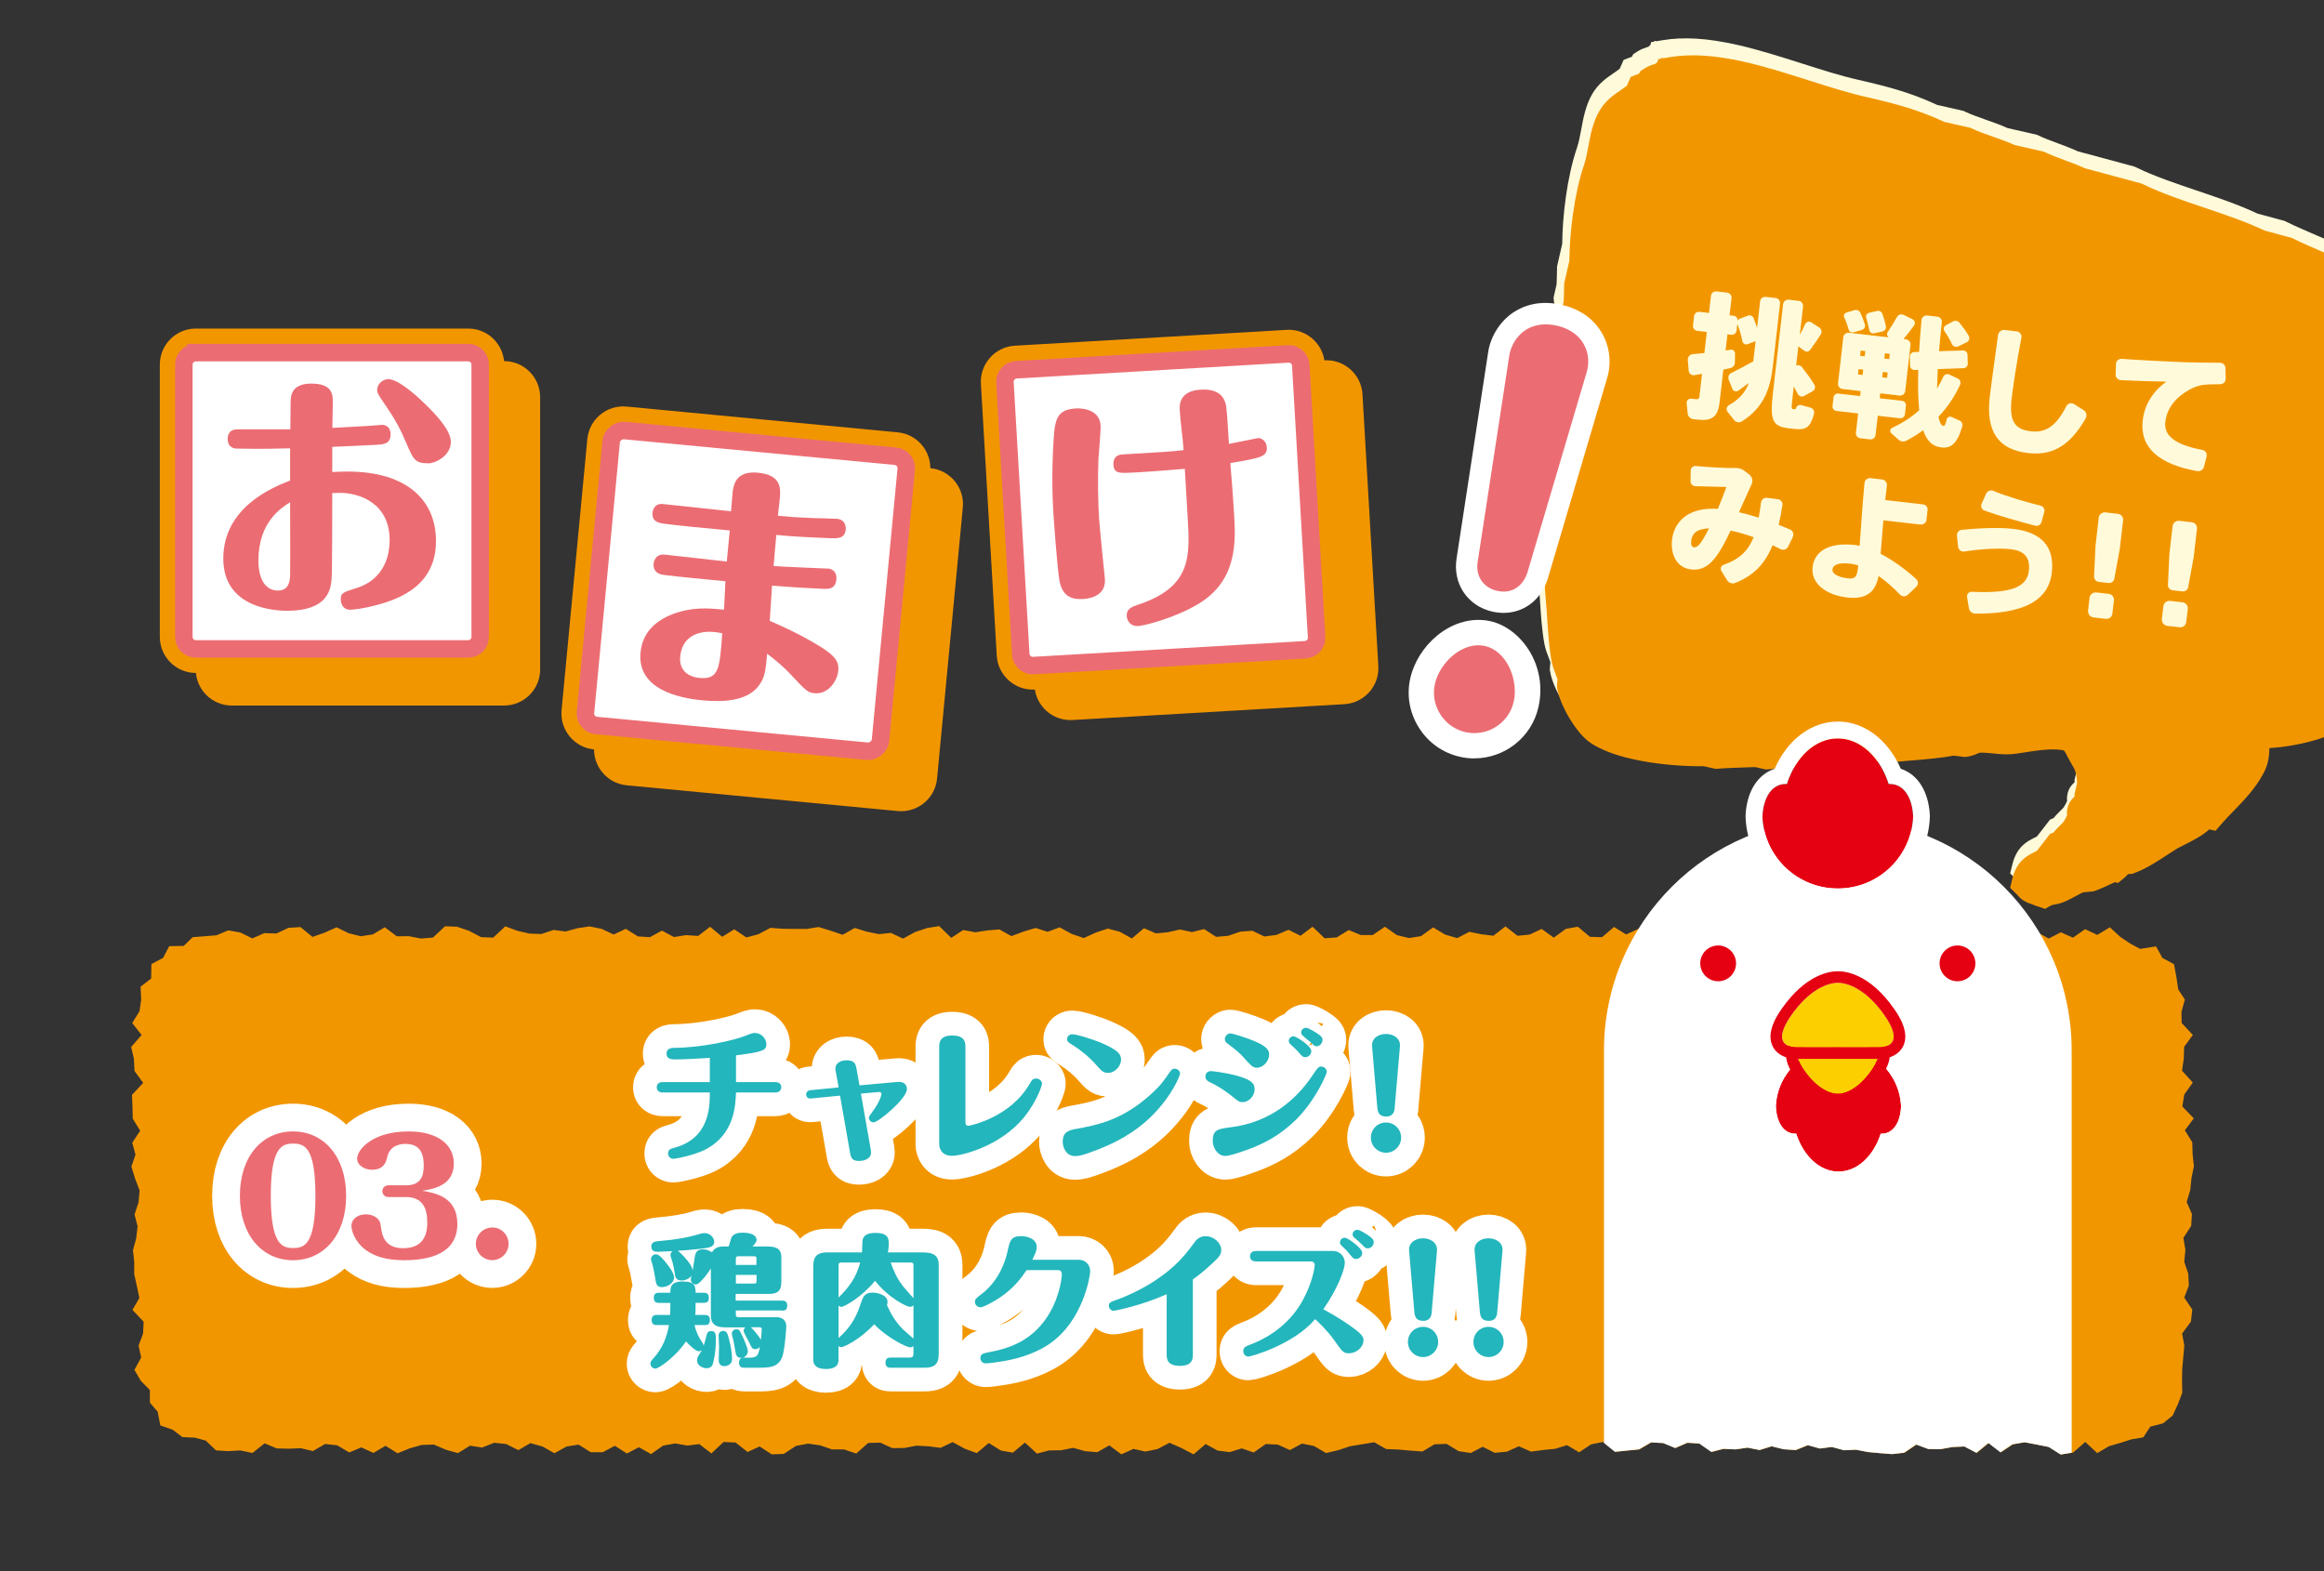 <?xml version="1.0" encoding="UTF-8"?><svg id="_レイヤー_2" xmlns="http://www.w3.org/2000/svg" xmlns:xlink="http://www.w3.org/1999/xlink" viewBox="0 0 375.31 253.77"><rect x="0" y="0" width="375.31" height="253.77" fill="#333333" stroke="none"/><defs><clipPath id="clippath"><rect width="375.31" height="253.77" fill="none"/></clipPath><clipPath id="clippath-1"><polygon points="338.62 234.67 336.67 232.87 334.73 234.58 332.78 234.9 330.84 233.68 328.89 233.29 326.95 232.92 325 233.25 323.06 234.55 321.11 233.04 319.17 234.63 317.22 233.6 315.28 233.69 313.33 234.04 311.39 234.01 309.44 233.29 307.5 234.61 305.55 234.83 303.61 234.68 301.66 234.5 299.71 234.12 297.77 234.21 295.82 233.68 293.87 233.93 291.93 233.39 289.98 234.18 288.03 234.05 286.09 233.57 284.14 234.17 282.2 233.79 280.25 234.07 278.31 233.98 276.36 234.48 274.41 233.12 272.47 233 270.52 233.85 268.58 233.05 266.63 232.94 264.68 234.07 262.74 234.26 260.79 234.46 258.84 232.87 256.9 233.25 254.95 234.54 253 233.39 251.06 233.98 249.11 234.17 247.16 234.43 245.22 233.57 243.27 234.44 241.33 234.63 239.38 233.65 237.43 234.65 235.49 234.36 233.54 233.18 231.59 233.25 229.64 234.41 227.7 234.27 225.75 234.09 223.8 234.02 221.86 232.92 219.91 233.24 217.97 233.56 216.02 234.2 214.08 234.66 212.13 233.52 210.19 233.13 208.24 234.18 206.29 233.3 204.34 233.2 202.4 234.57 200.45 233.91 198.51 234.51 196.57 234.26 194.62 233.21 192.68 234.87 190.74 233.86 188.8 233 186.85 234.02 184.91 234.42 182.97 233.99 181.02 234.87 179.08 233.42 177.13 234.52 175.18 234.36 173.23 233.82 171.29 234.21 169.34 234.24 167.39 234.75 165.45 232.97 163.5 234.6 161.56 234.25 159.61 233.04 157.67 234.67 155.72 233.96 153.78 232.89 151.83 233.82 149.88 233.57 147.93 233.47 145.98 233.84 144.03 233.87 142.09 232.98 140.14 233.03 138.19 234.74 136.25 234.08 134.3 234.07 132.35 233.41 130.4 233.14 128.45 233.51 126.5 234.8 124.56 234.87 122.61 233.6 120.66 234.49 118.71 232.96 116.77 232.88 114.82 234.72 112.87 233.22 110.92 233.45 108.97 233.11 107.02 233.46 105.07 234.83 103.12 233.72 101.17 234.73 99.22 233.49 97.27 234.53 95.32 234.52 93.37 233.3 91.42 233.61 89.47 234.69 87.53 233.6 85.58 233.06 83.64 234.19 81.69 233.21 79.74 233 77.79 233.77 75.84 233.47 73.89 234.67 71.94 234.13 69.99 233.29 68.04 233.35 66.09 233.9 64.14 234.7 62.19 233.49 60.23 234.64 58.28 233.75 56.33 234.56 54.38 233.41 52.42 233.2 50.47 234.34 48.52 233.88 46.57 233.96 44.61 233.91 42.66 233.09 40.7 234.65 38.74 234.24 36.78 234.35 34.81 234.23 33.18 232.66 31.42 232.18 29.36 232.08 27.83 230.9 25.81 230.2 25.39 227.98 24.14 226.53 24.13 224.48 22.68 223.01 21.64 221.23 22.73 219.23 22.31 217.31 23.03 215.38 23.12 213.46 21.32 211.54 22.44 209.61 22.03 207.68 21.6 205.75 21.61 203.83 21.4 201.9 21.93 199.97 22.15 198.04 21.65 196.12 22.3 194.19 22.48 192.26 21.74 190.33 21.15 188.4 21.81 186.47 21.29 122.29 22.57 120.36 21.37 118.43 21.32 116.5 21.25 114.57 23.05 112.64 21.65 110.71 21.55 108.77 21.11 106.84 22.8 104.9 21.28 102.96 22.46 101.08 22.73 99.2 22.63 97.1 24.34 95.78 24.38 93.45 26.27 92.45 27.26 90.55 29.59 90.51 31.04 89.1 33.03 88.96 34.92 88.8 36.78 88.01 38.73 88.34 40.67 89.3 42.62 88.45 44.57 88.51 46.51 87.59 48.46 87.47 50.4 89.06 52.35 88.38 54.29 87.52 56.24 88.46 58.18 88.96 60.12 88.67 62.07 87.5 64.01 88.97 65.96 88.94 67.9 89.33 69.85 89.16 71.8 87.35 73.74 87.42 75.69 88.08 77.64 89.11 79.58 89.17 81.53 87.36 83.48 88.07 85.42 88.52 87.37 88.6 89.32 87.93 91.26 88.19 93.21 87.66 95.15 87.37 97.1 87.76 99.04 88.67 100.99 87.76 102.93 88.98 104.88 89.1 106.82 88.04 108.77 89.08 110.72 88.78 112.67 88.9 114.61 87.42 116.56 89.04 118.51 87.83 120.45 89.14 122.4 88.63 124.35 87.59 126.29 87.75 128.24 87.76 130.18 87.78 132.13 87.47 134.08 88.07 136.02 88.72 137.97 87.61 139.92 88.21 141.86 88.61 143.81 88.42 145.76 89.34 147.71 88.27 149.65 87.63 151.6 87.31 153.55 89.21 155.49 87.94 157.44 88.31 159.38 88.02 161.32 87.85 163.27 88.94 165.22 88.2 167.17 87.61 169.11 88.24 171.06 87.51 173 88.58 174.95 89.25 176.89 88.37 178.84 87.71 180.78 88.23 182.72 89.31 184.66 87.65 186.61 88.49 188.55 88.3 190.49 87.87 192.44 88.29 194.38 87.79 196.33 89.06 198.27 88.88 200.22 88.21 202.17 88.07 204.12 88.99 206.06 88.74 208.01 87.91 209.96 88.87 211.9 87.41 213.85 89.28 215.79 89.15 217.74 87.96 219.68 88.75 221.63 88.75 223.57 87.42 225.52 88.77 227.47 89.24 229.42 88.93 231.37 87.53 233.32 88.7 235.26 89.26 237.21 88.24 239.16 88.64 241.1 88.88 243.05 87.36 245 88.89 246.95 88.69 248.9 87.78 250.85 89.19 252.79 87.77 254.74 87.42 256.69 89.05 258.64 89.1 260.59 87.45 262.54 88.67 264.49 87.78 266.43 88.67 268.38 88.75 270.33 89.28 272.28 88.45 274.23 89.34 276.18 88.87 278.13 88.22 280.08 87.81 282.03 88.36 283.98 87.69 285.93 88.9 287.88 88.21 289.82 87.39 291.77 89.23 293.72 89.14 295.67 89.13 297.61 89.25 299.56 88.59 301.51 87.38 303.46 87.55 305.41 88.25 307.36 88.77 309.31 89.25 311.27 88.09 313.22 89.16 315.17 88.48 317.12 87.59 319.07 88.03 321.03 88.2 322.98 87.48 324.93 88.45 326.88 87.39 328.84 88.25 330.79 89.33 332.75 88.31 334.7 89.18 336.66 87.82 338.62 88.74 340.65 87.51 342.35 89.06 343.94 90.13 345.53 90.99 348.11 90.6 349.13 92.45 351 93.46 351.4 95.58 351.7 97.55 352.77 99.17 352.21 101.17 352.25 102.96 354.05 104.89 352.65 106.81 352.59 108.74 352.31 110.66 354.04 112.59 352.67 114.52 352.36 116.44 354.21 118.37 352.77 120.3 353.96 122.23 354.02 186.4 354.23 188.33 353.84 190.26 353.64 192.19 353.06 194.12 353.9 196.05 353.79 197.98 352.52 199.91 352.86 201.84 352.67 203.77 353.32 205.7 353.41 207.63 352.67 209.56 353.96 211.49 353.75 213.43 352.33 215.36 352.68 217.3 352.51 219.23 352.35 221.04 352.3 222.9 352.35 224.92 351.65 226.76 350.81 228.59 349.24 229.86 347.19 230.4 346.06 232.12 344.1 232.46 342.32 233.03 340.51 233.56 338.62 234.67" fill="none"/></clipPath></defs><g id="_レイアウト"><g clip-path="url(#clippath)"><polygon points="338.69 234.67 336.75 232.87 334.8 234.58 332.85 234.9 330.91 233.68 328.96 233.29 327.02 232.92 325.07 233.25 323.13 234.55 321.18 233.04 319.24 234.63 317.29 233.6 315.35 233.69 313.41 234.04 311.46 234.01 309.52 233.29 307.57 234.61 305.62 234.83 303.68 234.68 301.73 234.5 299.79 234.12 297.84 234.21 295.89 233.68 293.94 233.93 292 233.39 290.05 234.18 288.11 234.05 286.16 233.57 284.21 234.17 282.27 233.79 280.32 234.07 278.38 233.98 276.43 234.48 274.49 233.12 272.54 233 270.6 233.85 268.65 233.05 266.7 232.94 264.76 234.07 262.81 234.26 260.86 234.46 258.91 232.87 256.97 233.25 255.02 234.54 253.07 233.39 251.13 233.98 249.18 234.17 247.24 234.43 245.29 233.57 243.34 234.44 241.4 234.63 239.45 233.65 237.51 234.65 235.56 234.36 233.61 233.18 231.66 233.25 229.72 234.41 227.77 234.27 225.82 234.09 223.87 234.02 221.93 232.92 219.98 233.24 218.04 233.56 216.1 234.2 214.15 234.66 212.2 233.52 210.26 233.13 208.31 234.18 206.36 233.3 204.42 233.2 202.47 234.57 200.53 233.91 198.58 234.51 196.64 234.26 194.7 233.21 192.75 234.87 190.81 233.86 188.87 233 186.93 234.02 184.98 234.42 183.04 233.99 181.09 234.87 179.15 233.42 177.2 234.52 175.25 234.36 173.31 233.82 171.36 234.21 169.41 234.24 167.46 234.75 165.52 232.97 163.57 234.6 161.63 234.25 159.68 233.04 157.74 234.67 155.79 233.96 153.85 232.89 151.9 233.82 149.95 233.57 148 233.47 146.05 233.84 144.11 233.87 142.16 232.98 140.21 233.03 138.27 234.74 136.32 234.08 134.37 234.07 132.43 233.41 130.48 233.14 128.53 233.51 126.58 234.8 124.63 234.87 122.68 233.6 120.73 234.49 118.79 232.96 116.84 232.88 114.89 234.72 112.94 233.22 110.99 233.45 109.04 233.11 107.09 233.46 105.14 234.83 103.19 233.72 101.24 234.73 99.29 233.49 97.34 234.53 95.39 234.52 93.44 233.3 91.49 233.61 89.54 234.69 87.6 233.6 85.65 233.06 83.71 234.19 81.76 233.21 79.81 233 77.86 233.77 75.91 233.47 73.96 234.67 72.01 234.13 70.06 233.29 68.11 233.35 66.16 233.9 64.21 234.7 62.26 233.49 60.31 234.64 58.35 233.75 56.4 234.56 54.45 233.41 52.49 233.2 50.54 234.34 48.59 233.88 46.64 233.96 44.68 233.91 42.73 233.09 40.77 234.65 38.81 234.24 36.85 234.35 34.88 234.23 33.25 232.66 31.49 232.18 29.44 232.08 27.9 230.9 25.89 230.2 25.46 227.98 24.21 226.53 24.2 224.48 22.75 223.01 21.71 221.23 22.8 219.23 22.38 217.31 23.1 215.38 23.2 213.46 21.39 211.54 22.51 209.61 22.1 207.68 21.67 205.75 21.68 203.83 21.47 201.9 22 199.97 22.22 198.04 21.73 196.12 22.37 194.19 22.55 192.26 21.81 190.33 21.22 188.4 21.88 186.47 21.36 184.54 22.64 182.61 21.44 180.67 21.39 178.74 21.32 176.81 23.12 174.88 21.72 172.95 21.63 171.02 21.18 169.08 22.87 167.15 21.35 165.21 22.53 163.32 22.8 161.44 22.7 159.34 24.41 158.03 24.45 155.69 26.34 154.69 27.33 152.8 29.67 152.76 31.11 151.35 33.1 151.2 34.99 151.04 36.85 150.25 38.8 150.59 40.75 151.55 42.69 150.69 44.64 150.76 46.58 149.84 48.53 149.72 50.47 151.31 52.42 150.62 54.36 149.76 56.31 150.71 58.25 151.2 60.2 150.91 62.14 149.75 64.09 151.21 66.03 151.19 67.98 151.57 69.92 151.41 71.87 149.59 73.81 149.66 75.76 150.33 77.71 151.35 79.65 151.42 81.6 149.6 83.55 150.32 85.5 150.77 87.44 150.84 89.39 150.18 91.33 150.43 93.28 149.9 95.22 149.61 97.17 150.01 99.11 150.92 101.06 150 103.01 151.22 104.95 151.35 106.9 150.29 108.84 151.33 110.79 151.02 112.74 151.15 114.68 149.67 116.63 151.29 118.58 150.08 120.53 151.39 122.47 150.88 124.42 149.84 126.36 149.99 128.31 150.01 130.26 150.02 132.2 149.71 134.15 150.31 136.09 150.96 138.04 149.86 139.99 150.46 141.94 150.86 143.88 150.66 145.83 151.58 147.78 150.52 149.73 149.87 151.67 149.56 153.62 151.46 155.56 150.19 157.51 150.56 159.45 150.26 161.4 150.1 163.34 151.18 165.29 150.45 167.24 149.86 169.18 150.48 171.13 149.76 173.08 150.83 175.02 151.49 176.96 150.61 178.91 149.96 180.85 150.48 182.79 151.56 184.74 149.9 186.68 150.74 188.62 150.55 190.56 150.11 192.51 150.53 194.45 150.04 196.4 151.3 198.34 151.13 200.29 150.46 202.24 150.31 204.19 151.24 206.14 150.98 208.08 150.16 210.03 151.12 211.97 149.66 213.92 151.53 215.86 151.39 217.81 150.2 219.75 151 221.7 151 223.65 149.66 225.59 151.02 227.54 151.49 229.49 151.18 231.44 149.77 233.39 150.94 235.33 151.5 237.28 150.49 239.23 150.88 241.17 151.12 243.12 149.61 245.07 151.13 247.02 150.93 248.97 150.02 250.92 151.43 252.87 150.01 254.81 149.66 256.76 151.29 258.71 151.35 260.66 149.7 262.61 150.91 264.56 150.02 266.51 150.92 268.45 151 270.4 151.52 272.35 150.7 274.3 151.59 276.25 151.12 278.2 150.47 280.15 150.06 282.1 150.61 284.05 149.93 286 151.15 287.95 150.45 289.89 149.64 291.84 151.48 293.79 151.39 295.74 151.37 297.69 151.49 299.63 150.84 301.58 149.63 303.53 149.79 305.48 150.5 307.43 151.01 309.38 151.49 311.34 150.33 313.29 151.41 315.24 150.73 317.19 149.83 319.15 150.27 321.1 150.45 323.05 149.73 325.01 150.69 326.96 149.64 328.91 150.5 330.86 151.57 332.82 150.56 334.77 151.43 336.73 150.06 338.69 150.98 340.73 149.76 342.42 151.31 344.01 152.38 345.61 153.24 348.19 152.84 349.21 154.7 351.08 155.71 351.48 157.83 351.77 159.79 352.84 161.42 352.29 163.42 352.32 165.21 354.13 167.14 352.72 169.06 352.66 170.98 352.38 172.91 354.12 174.83 352.74 176.76 352.43 178.69 354.28 180.61 352.84 182.54 354.04 184.47 354.09 186.4 354.3 188.33 353.91 190.26 353.71 192.19 353.13 194.12 353.98 196.05 353.86 197.98 352.6 199.91 352.93 201.84 352.74 203.77 353.39 205.7 353.48 207.63 352.74 209.56 354.04 211.49 353.82 213.43 352.4 215.36 352.75 217.3 352.58 219.23 352.42 221.04 352.38 222.9 352.42 224.92 351.72 226.76 350.88 228.59 349.32 229.86 347.26 230.4 346.13 232.12 344.17 232.46 342.39 233.03 340.58 233.56 338.69 234.67" fill="#f29600"/><g><path d="m125.23,174.75c.55,0,.94.3.94.83s-.39.85-.94.85h-6.37c-.09,2.14-.25,6.81-4.99,9.24-1.72.87-4.71,1.47-5.15,1.47-.39,0-.83-.32-.83-.85,0-.58.32-.76.97-.92,5.77-1.52,5.77-6.69,5.77-8.94h-7.63c-.55,0-.94-.32-.94-.83,0-.55.39-.85.94-.85h7.63v-3.91c-1.72.11-3.98.25-5.68.25-.8,0-1.31-.21-1.31-.94,0-.55.37-.92,1.15-.92,4.81-.05,9.73-1.24,11.52-1.93,1.1-.44,1.29-.48,1.61-.48,1.03,0,1.84.92,1.84,1.82s-.34,1.24-4.9,1.79v4.32h6.37Z" fill="#fff" stroke="#fff" stroke-linecap="round" stroke-linejoin="round" stroke-width="7.65"/><path d="m134.96,173.03c-.05-.21-.05-.37-.05-.44,0-.85.76-1.36,1.82-1.36,1.26,0,1.45.62,1.56,1.22l.51,2.83,6.12-.55c.9-.09,1.54.32,1.54,1.15,0,1.54-4.6,5.38-5.4,5.38-.39,0-.74-.34-.74-.74,0-.16.05-.28.58-.99,1.13-1.52,1.45-2.64,1.45-2.85,0-.25-.18-.35-.51-.32l-2.81.25,1.59,9.04c.02.18.05.35.05.46,0,1.03-1.06,1.38-1.98,1.38-.97,0-1.26-.41-1.4-1.26l-1.63-9.29-4.71.46c-.64.07-.76-.46-.76-.64,0-.05,0-.62.64-.69l4.6-.46-.46-2.58Z" fill="#fff" stroke="#fff" stroke-linecap="round" stroke-linejoin="round" stroke-width="7.65"/><path d="m151.68,169.07c0-.57,0-1.84,2.07-1.84s2.16,1.1,2.16,1.86v12.12c0,.48.21.6.48.6.23,0,6.85-1.33,9.98-6.92.28-.51.48-.71.97-.71.55,0,.94.44.94.83s-1.15,3.68-3.7,6.32c-3.84,3.98-9.34,5.33-10.85,5.33-1.66,0-2.05-1.22-2.05-1.86v-15.73Z" fill="#fff" stroke="#fff" stroke-linecap="round" stroke-linejoin="round" stroke-width="7.65"/><path d="m173.76,182.32c3.45-.64,7.52-1.4,12.19-5.68,1.49-1.36,2.02-2.12,3.04-3.61.21-.3.41-.44.71-.44.48,0,.87.37.87.78,0,.35-1.29,3.59-4.55,6.83-1.38,1.36-3.96,3.68-9.2,5.63-1.89.71-2.51.87-3.22.87-1.54,0-1.98-1.59-1.98-2.3,0-1.45.76-1.84,2.14-2.09Zm3.33-10.28c-1.22-1.38-2.6-2.48-3.79-3.22-.76-.46-.97-.6-.97-1.01,0-.46.41-.78.8-.78.87,0,3.61.92,4.69,1.38,2.78,1.2,3.22,1.86,3.22,2.69,0,1.22-1.15,2.16-1.98,2.16s-1.01-.12-1.98-1.22Z" fill="#fff" stroke="#fff" stroke-linecap="round" stroke-linejoin="round" stroke-width="7.65"/><path d="m199.18,177.21c-1.88-1.52-3.04-2.07-3.61-2.35-.51-.23-.9-.46-.9-1.01,0-.44.28-.87.9-.87.46,0,2.67.34,3.91.67,2.44.64,3.13,1.22,3.13,2.25,0,1.15-.99,2.09-1.93,2.09-.51,0-.67-.11-1.5-.78Zm-.34,4.83c6.44-.83,10.6-4.62,13.04-8.26.94-1.38,1.06-1.54,1.47-1.54.53,0,.92.44.92.85,0,.37-1.84,4.65-5.04,7.8-2.62,2.55-5.24,3.84-7.54,4.69-.9.34-3.06,1.1-3.79,1.1-1.36,0-2.05-1.47-2.05-2.37,0-1.89.78-1.98,2.99-2.28Zm1.96-11.31c-.55-.62-1.22-1.2-2.51-2.16-.3-.21-.48-.39-.48-.76,0-.55.51-.92.85-.92.41,0,2.62.69,3.91,1.24,1.95.83,2.39,1.43,2.39,2.16,0,1.06-.94,2.14-1.98,2.14-.6,0-.83-.18-2.18-1.7Zm10.97-.99c0,.51-.44.99-.97.99-.37,0-.48-.09-1.04-.74-.41-.48-.6-.64-1.38-1.36-.09-.09-.25-.25-.25-.53,0-.37.3-.74.78-.74.41,0,2.85,1.54,2.85,2.37Zm.94-2.85c.6.39.87.62.87,1.06,0,.48-.41,1.01-.97,1.01-.28,0-.37-.07-.99-.67-.18-.16-1.08-.87-1.24-1.04-.14-.14-.25-.28-.25-.53,0-.48.46-.74.76-.74.37,0,1.4.62,1.82.9Z" fill="#fff" stroke="#fff" stroke-linecap="round" stroke-linejoin="round" stroke-width="7.65"/><path d="m226.27,183.72c0,1.36-1.1,2.44-2.44,2.44s-2.44-1.08-2.44-2.44,1.08-2.44,2.44-2.44,2.44,1.08,2.44,2.44Zm-1.03-4.81c-.05.44-.16,1.4-1.36,1.4-.97,0-1.36-.44-1.45-1.4l-.85-9.91c-.12-1.24.94-2.02,2.25-2.02,1.2,0,2.37.71,2.25,2.02l-.85,9.91Z" fill="#fff" stroke="#fff" stroke-linecap="round" stroke-linejoin="round" stroke-width="7.65"/><path d="m115,220.52c-.14.28-.51.44-.87.44-.64,0-1.56-.39-1.56-1.27,0-.39.14-.62.44-1.08.16-.25.28-.46.35-.62-.12.11-.23.23-.53.23-.48,0-1.45-.94-2.05-1.59-1.38,2.16-4.28,4.39-4.94,4.39-.39,0-.8-.32-.8-.8,0-.32.14-.46.46-.83.76-.83,2.07-2.51,2.53-5.4h-1.96c-.37,0-.83-.07-.83-.8,0-.55.21-.83.83-.83h2.14c.05-.74.05-1.1.05-1.95h-1.84c-.37,0-.83-.07-.83-.81,0-.55.21-.83.83-.83h1.84c0-.8,0-1.82,2-1.82s2.07.83,2.07,1.82h1.31c.51,0,.83.18.83.8s-.25.83-.83.83h-1.31v.46c0,.69,0,.97-.05,1.5h1.56c.48,0,.8.18.8.8s-.23.83-.8.83h-1.68c.23,1.06.71,2.05,1.26,2.83.16.23.18.28.21.53.14-.37.28-.94.53-1.91.05-.18.21-.48.69-.48.76,0,.76.57.76,1.4,0,1.95-.37,3.73-.6,4.16Zm-8.12-12.65c-.85,0-.94-.55-1.08-1.54-.16-1.01-.37-1.95-.55-2.51-.09-.3-.12-.34-.12-.46,0-.44.37-.8.81-.8.53,0,1.26.92,1.7,1.47.32.39,1.22,1.54,1.22,2.3,0,.85-1.06,1.54-1.98,1.54Zm19.45,3.77h-7.5v.57c0,.46.12.51.53.51h6.12c.64,0,1.5.37,1.5,1.45,0,.32-.23,3.75-.64,4.92-.64,1.79-2.23,1.79-3.84,1.79h-2.32c-.37,0-.83-.09-.83-.81,0-.44.14-.69.48-.78h-.12c-.78,0-.85-.48-.97-1.15-.12-.76-.25-1.54-.46-2.28-.07-.23-.09-.35-.09-.48,0-.48.39-.71.71-.71.46,0,.6.28.74.58.35.69,1.13,2.41,1.13,2.97,0,.48-.39.94-.85,1.06.09-.02.16-.02.25-.02h.8c1.33,0,1.47-.32,1.75-1.75-.12.14-.34.37-.74.37-.48,0-.57-.16-1.06-1.22-.14-.28-.83-1.45-.83-1.72,0-.32.16-.48.3-.57h-2.76c-1.33,0-2.83,0-2.83-1.93v-7.59c-.6.92-1.15,1.66-1.91,2.35-.12.09-.28.23-.57.23-.41,0-.76-.34-.76-.8,0-.14,0-.18.14-.64-.32.48-.99.8-1.63.8-.94,0-1.04-.62-1.1-1.15-.05-.32-.23-1.54-.58-2.48-.07-.16-.12-.3-.12-.46,0-.09,0-.39.32-.64-.16,0-2.32.09-2.37.09-.28,0-1.04,0-1.04-.83,0-.78.67-.85,1.33-.9,2.69-.23,4.6-.6,5.77-.94.92-.28,1.17-.34,1.52-.34.87,0,1.54.76,1.54,1.4,0,.6-.46.85-1.04.97-.39.09-2.78.37-4.83.48.12.09,2.28,1.98,2.39,3.2.07-.37.3-2,.37-2.35.12-.69.48-1.08,1.29-1.08.32,0,.87.07,1.45.48.53-.94,1.47-.94,1.95-.94h.76c.07-.23.41-1.43.48-1.52.34-.53.92-.71,1.79-.71,2.07,0,2.23.92,2.23,1.15,0,.39-.39.78-.67,1.08h2.07c1.22,0,2.6,0,2.6,1.75v3.59c0,1.15,0,2.32-1.98,2.32h-5.4v1.08h7.5c.48,0,.83.18.83.78s-.25.85-.83.85Zm-9.29,8.99c-.58,0-.97-.25-.97-.97,0-.35.05-1.82.05-2.12s-.07-1.66-.07-1.93c0-.35.32-.67.74-.67.07,0,.51,0,.69.51.28.71.74,2.67.74,4.02,0,1.06-1.04,1.15-1.17,1.15Zm5.13-17.27c0-.46-.12-.48-.46-.48h-2.35c-.46,0-.53.09-.53.53v.87h3.33v-.92Zm0,2.53h-3.33v1.4h2.88c.34,0,.46-.02.46-.46v-.94Zm.55,8.46h-1.45c.37.34,1.33,1.47,1.61,2.02.14-1.17.14-1.68.14-1.7,0-.23-.14-.32-.3-.32Z" fill="#fff" stroke="#fff" stroke-linecap="round" stroke-linejoin="round" stroke-width="7.65"/><path d="m135.42,219.55c0,.74-.3,1.54-2.02,1.54s-2.07-.8-2.07-1.54v-14.62c0-1.31,0-2.67,2.25-2.67h5.63c.02-.28.07-1.5.07-1.75.05-1.06.9-1.4,2.07-1.4,1.7,0,2.18.57,2.18,1.61,0,.16,0,.8-.14,1.54h5.24c1.38,0,2.97,0,2.97,2.02v13.93c0,1.33,0,2.67-2.25,2.67h-5.52c-.23,0-.83,0-.83-.81,0-.69.39-.83.83-.83h2.97c.34,0,.71,0,.71-.55v-1.31c-.16.14-.34.21-.51.21-.69,0-3.98-1.75-5.82-3.73-2.34,2.51-4.92,3.7-5.31,3.7-.16,0-.32-.07-.46-.16v2.14Zm0-10c1.66-1.63,2.83-3.17,3.5-5.66h-2.97c-.39,0-.53.05-.53.53v5.13Zm0,6.53c1.75-1.56,2.76-3.08,3.5-5.31.46-1.36.67-2.02,2.02-2.02.74,0,2.39.37,2.39,1.52,0,.23-.05.37-.09.51.62,1.4,1.38,2.71,2.6,3.93.23.23,1.43,1.24,1.68,1.47v-5.38c-.07.07-.25.25-.58.25-.46,0-3.38-1.36-5.63-4.21-2,2.51-4.92,4.21-5.43,4.21-.21,0-.34-.11-.46-.18v5.22Zm8.42-12.19c1.01,2.83,1.7,3.56,3.68,5.77v-5.24c0-.46-.09-.53-.53-.53h-3.15Z" fill="#fff" stroke="#fff" stroke-linecap="round" stroke-linejoin="round" stroke-width="7.65"/><path d="m174.24,203.45c.9,0,1.82.67,1.82,1.86,0,.64-1.08,8.07-6.76,11.84-2.6,1.72-5.7,2.46-7.96,2.78-.41.07-1.75.25-2.14.25-.53,0-.87-.39-.87-.85,0-.69.51-.78,1.31-.94,3.4-.62,7.29-1.91,9.89-6.39,1.72-2.99,1.95-5.86,1.95-6.21s-.16-.67-.55-.67h-5.15c-.71,1.08-2.02,2.94-4.46,4.53-.64.41-2.44,1.47-2.97,1.47-.46,0-.9-.35-.9-.87,0-.41.16-.57.92-1.15,2.99-2.21,4-5.5,4.3-6.83.41-1.91.57-2.64,2.25-2.64.94,0,2.51.41,2.51,1.77,0,.51-.21.97-.71,2.05h7.52Z" fill="#fff" stroke="#fff" stroke-linecap="round" stroke-linejoin="round" stroke-width="7.65"/><path d="m192.64,218.74c0,.6,0,1.84-2.07,1.84s-2.16-1.1-2.16-1.84v-9.73c-4.14,1.86-8.35,2.67-8.58,2.67-.44,0-.76-.41-.76-.8,0-.41.21-.6.69-.76,1.06-.35,7.43-2.58,11.57-7.47.51-.57,1.31-1.66,1.68-2.16.46-.6,1.06-.85,1.68-.85,1.33,0,2.53,1.08,2.53,2.23,0,.74-.3,1.13-1.75,2.44-1.29,1.2-2.34,1.95-2.83,2.3v12.14Z" fill="#fff" stroke="#fff" stroke-linecap="round" stroke-linejoin="round" stroke-width="7.65"/><path d="m202.81,203.71c-.9,0-.94-.67-.94-.83,0-.11,0-.85.94-.85h12.51c1.06,0,1.86.9,1.86,1.91s-1.08,4.05-3.47,7.5c2.18,1.17,3.84,2.28,4.94,3.1,1.31.97,1.54,1.4,1.54,1.89,0,1.2-1.2,2.12-2.35,2.12-.9,0-1.13-.34-2.28-1.98-1.2-1.7-2.46-2.87-3.17-3.54-3.45,4.09-10.3,6.05-10.81,6.05-.41,0-.8-.37-.8-.87,0-.62.39-.78,1.17-1.08,3.61-1.36,6.69-3.86,8.51-7.27,1.52-2.83,1.86-5.24,1.86-5.54,0-.46-.34-.6-.55-.6h-8.97Zm17.18-1.38c0,.51-.46.99-.99.99-.39,0-.51-.12-1.06-.8-.39-.51-.62-.71-1.29-1.36-.09-.09-.25-.25-.25-.53,0-.3.21-.74.83-.74.37,0,2.76,1.63,2.76,2.44Zm.85-2.92c.83.57,1.01.83,1.01,1.2,0,.46-.39.99-.97.99-.35,0-.39-.05-.99-.67-.16-.18-1.03-.94-1.22-1.1-.14-.12-.23-.28-.23-.48,0-.46.39-.74.78-.74.34,0,1.22.55,1.61.8Z" fill="#fff" stroke="#fff" stroke-linecap="round" stroke-linejoin="round" stroke-width="7.65"/><path d="m232.25,216.72c0,1.36-1.1,2.44-2.44,2.44s-2.44-1.08-2.44-2.44,1.08-2.44,2.44-2.44,2.44,1.08,2.44,2.44Zm-1.03-4.81c-.05.44-.16,1.4-1.36,1.4-.97,0-1.36-.44-1.45-1.4l-.85-9.91c-.12-1.24.94-2.02,2.25-2.02,1.2,0,2.37.71,2.25,2.02l-.85,9.91Z" fill="#fff" stroke="#fff" stroke-linecap="round" stroke-linejoin="round" stroke-width="7.65"/><path d="m242.83,216.72c0,1.36-1.1,2.44-2.44,2.44s-2.44-1.08-2.44-2.44,1.08-2.44,2.44-2.44,2.44,1.08,2.44,2.44Zm-1.03-4.81c-.05.44-.16,1.4-1.36,1.4-.97,0-1.36-.44-1.45-1.4l-.85-9.91c-.12-1.24.94-2.02,2.25-2.02,1.2,0,2.37.71,2.25,2.02l-.85,9.91Z" fill="#fff" stroke="#fff" stroke-linecap="round" stroke-linejoin="round" stroke-width="7.65"/></g><g><path d="m125.23,174.75c.55,0,.94.3.94.83s-.39.85-.94.85h-6.37c-.09,2.14-.25,6.81-4.99,9.24-1.72.87-4.71,1.47-5.15,1.47-.39,0-.83-.32-.83-.85,0-.58.32-.76.97-.92,5.77-1.52,5.77-6.69,5.77-8.94h-7.63c-.55,0-.94-.32-.94-.83,0-.55.39-.85.94-.85h7.63v-3.91c-1.72.11-3.98.25-5.68.25-.8,0-1.31-.21-1.31-.94,0-.55.37-.92,1.15-.92,4.81-.05,9.73-1.24,11.52-1.93,1.1-.44,1.29-.48,1.61-.48,1.03,0,1.84.92,1.84,1.82s-.34,1.24-4.9,1.79v4.32h6.37Z" fill="#23b6bc"/><path d="m134.96,173.03c-.05-.21-.05-.37-.05-.44,0-.85.76-1.36,1.82-1.36,1.26,0,1.45.62,1.56,1.22l.51,2.83,6.12-.55c.9-.09,1.54.32,1.54,1.15,0,1.54-4.6,5.38-5.4,5.38-.39,0-.74-.34-.74-.74,0-.16.05-.28.58-.99,1.13-1.52,1.45-2.64,1.45-2.85,0-.25-.18-.35-.51-.32l-2.81.25,1.59,9.04c.02.18.05.35.05.46,0,1.03-1.06,1.38-1.98,1.38-.97,0-1.26-.41-1.4-1.26l-1.63-9.29-4.71.46c-.64.07-.76-.46-.76-.64,0-.05,0-.62.64-.69l4.6-.46-.46-2.58Z" fill="#23b6bc"/><path d="m151.68,169.07c0-.57,0-1.84,2.07-1.84s2.16,1.1,2.16,1.86v12.12c0,.48.21.6.48.6.23,0,6.85-1.33,9.98-6.92.28-.51.48-.71.97-.71.55,0,.94.44.94.83s-1.15,3.68-3.7,6.32c-3.84,3.98-9.34,5.33-10.85,5.33-1.66,0-2.05-1.22-2.05-1.86v-15.73Z" fill="#23b6bc"/><path d="m173.76,182.32c3.45-.64,7.52-1.4,12.19-5.68,1.49-1.36,2.02-2.12,3.04-3.61.21-.3.41-.44.71-.44.48,0,.87.37.87.78,0,.35-1.29,3.59-4.55,6.83-1.38,1.36-3.96,3.68-9.2,5.63-1.89.71-2.51.87-3.22.87-1.54,0-1.98-1.59-1.98-2.3,0-1.45.76-1.84,2.14-2.09Zm3.33-10.28c-1.22-1.38-2.6-2.48-3.79-3.22-.76-.46-.97-.6-.97-1.01,0-.46.41-.78.8-.78.87,0,3.61.92,4.69,1.38,2.78,1.2,3.22,1.86,3.22,2.69,0,1.22-1.15,2.16-1.98,2.16s-1.01-.12-1.98-1.22Z" fill="#23b6bc"/><path d="m199.18,177.21c-1.88-1.52-3.04-2.07-3.61-2.35-.51-.23-.9-.46-.9-1.01,0-.44.28-.87.9-.87.46,0,2.67.34,3.91.67,2.44.64,3.13,1.22,3.13,2.25,0,1.15-.99,2.09-1.93,2.09-.51,0-.67-.11-1.5-.78Zm-.34,4.83c6.44-.83,10.6-4.62,13.04-8.26.94-1.38,1.06-1.54,1.47-1.54.53,0,.92.44.92.85,0,.37-1.84,4.65-5.04,7.8-2.62,2.55-5.24,3.84-7.54,4.69-.9.34-3.06,1.1-3.79,1.1-1.36,0-2.05-1.47-2.05-2.37,0-1.89.78-1.98,2.99-2.28Zm1.96-11.31c-.55-.62-1.22-1.2-2.51-2.16-.3-.21-.48-.39-.48-.76,0-.55.51-.92.85-.92.41,0,2.62.69,3.91,1.24,1.95.83,2.39,1.43,2.39,2.16,0,1.06-.94,2.14-1.98,2.14-.6,0-.83-.18-2.18-1.7Zm10.97-.99c0,.51-.44.99-.97.99-.37,0-.48-.09-1.04-.74-.41-.48-.6-.64-1.38-1.36-.09-.09-.25-.25-.25-.53,0-.37.3-.74.78-.74.41,0,2.85,1.54,2.85,2.37Zm.94-2.85c.6.39.87.62.87,1.06,0,.48-.41,1.01-.97,1.01-.28,0-.37-.07-.99-.67-.18-.16-1.08-.87-1.24-1.04-.14-.14-.25-.28-.25-.53,0-.48.46-.74.76-.74.37,0,1.4.62,1.82.9Z" fill="#23b6bc"/><path d="m226.27,183.72c0,1.36-1.1,2.44-2.44,2.44s-2.44-1.08-2.44-2.44,1.08-2.44,2.44-2.44,2.44,1.08,2.44,2.44Zm-1.03-4.81c-.05.44-.16,1.4-1.36,1.4-.97,0-1.36-.44-1.45-1.4l-.85-9.91c-.12-1.24.94-2.02,2.25-2.02,1.2,0,2.37.71,2.25,2.02l-.85,9.91Z" fill="#23b6bc"/><path d="m115,220.52c-.14.28-.51.44-.87.44-.64,0-1.56-.39-1.56-1.27,0-.39.14-.62.44-1.08.16-.25.28-.46.35-.62-.12.11-.23.23-.53.23-.48,0-1.45-.94-2.05-1.59-1.38,2.16-4.28,4.39-4.94,4.39-.39,0-.8-.32-.8-.8,0-.32.14-.46.46-.83.76-.83,2.07-2.51,2.53-5.4h-1.96c-.37,0-.83-.07-.83-.8,0-.55.21-.83.83-.83h2.14c.05-.74.05-1.1.05-1.95h-1.84c-.37,0-.83-.07-.83-.81,0-.55.21-.83.83-.83h1.84c0-.8,0-1.82,2-1.82s2.07.83,2.07,1.82h1.31c.51,0,.83.18.83.8s-.25.83-.83.83h-1.31v.46c0,.69,0,.97-.05,1.5h1.56c.48,0,.8.18.8.8s-.23.83-.8.83h-1.68c.23,1.06.71,2.05,1.26,2.83.16.23.18.28.21.53.14-.37.28-.94.53-1.91.05-.18.21-.48.69-.48.76,0,.76.57.76,1.4,0,1.95-.37,3.73-.6,4.16Zm-8.12-12.65c-.85,0-.94-.55-1.08-1.54-.16-1.01-.37-1.95-.55-2.51-.09-.3-.12-.34-.12-.46,0-.44.37-.8.81-.8.53,0,1.26.92,1.7,1.47.32.39,1.22,1.54,1.22,2.3,0,.85-1.06,1.54-1.98,1.54Zm19.45,3.77h-7.5v.57c0,.46.12.51.53.51h6.12c.64,0,1.5.37,1.5,1.45,0,.32-.23,3.75-.64,4.92-.64,1.79-2.23,1.79-3.84,1.79h-2.32c-.37,0-.83-.09-.83-.81,0-.44.14-.69.48-.78h-.12c-.78,0-.85-.48-.97-1.15-.12-.76-.25-1.54-.46-2.28-.07-.23-.09-.35-.09-.48,0-.48.39-.71.71-.71.46,0,.6.28.74.58.35.69,1.13,2.41,1.13,2.97,0,.48-.39.94-.85,1.06.09-.02.16-.02.25-.02h.8c1.33,0,1.47-.32,1.75-1.75-.12.14-.34.37-.74.37-.48,0-.57-.16-1.06-1.22-.14-.28-.83-1.45-.83-1.72,0-.32.16-.48.3-.57h-2.76c-1.33,0-2.83,0-2.83-1.93v-7.59c-.6.92-1.15,1.66-1.91,2.35-.12.09-.28.23-.57.23-.41,0-.76-.34-.76-.8,0-.14,0-.18.14-.64-.32.48-.99.8-1.63.8-.94,0-1.04-.62-1.1-1.15-.05-.32-.23-1.54-.58-2.48-.07-.16-.12-.3-.12-.46,0-.09,0-.39.32-.64-.16,0-2.32.09-2.37.09-.28,0-1.04,0-1.04-.83,0-.78.67-.85,1.33-.9,2.69-.23,4.6-.6,5.77-.94.92-.28,1.17-.34,1.52-.34.87,0,1.54.76,1.54,1.4,0,.6-.46.85-1.04.97-.39.09-2.78.37-4.83.48.12.09,2.28,1.98,2.39,3.2.07-.37.3-2,.37-2.35.12-.69.48-1.08,1.29-1.08.32,0,.87.07,1.45.48.53-.94,1.47-.94,1.95-.94h.76c.07-.23.41-1.43.48-1.52.34-.53.92-.71,1.79-.71,2.07,0,2.23.92,2.23,1.15,0,.39-.39.78-.67,1.08h2.07c1.22,0,2.6,0,2.6,1.75v3.59c0,1.15,0,2.32-1.98,2.32h-5.4v1.08h7.5c.48,0,.83.18.83.78s-.25.85-.83.85Zm-9.29,8.99c-.58,0-.97-.25-.97-.97,0-.35.05-1.82.05-2.12s-.07-1.66-.07-1.93c0-.35.32-.67.74-.67.07,0,.51,0,.69.51.28.71.74,2.67.74,4.02,0,1.06-1.04,1.15-1.17,1.15Zm5.13-17.27c0-.46-.12-.48-.46-.48h-2.35c-.46,0-.53.09-.53.53v.87h3.33v-.92Zm0,2.53h-3.33v1.4h2.88c.34,0,.46-.02.46-.46v-.94Zm.55,8.46h-1.45c.37.34,1.33,1.47,1.61,2.02.14-1.17.14-1.68.14-1.7,0-.23-.14-.32-.3-.32Z" fill="#23b6bc"/><path d="m135.42,219.55c0,.74-.3,1.54-2.02,1.54s-2.07-.8-2.07-1.54v-14.62c0-1.31,0-2.67,2.25-2.67h5.63c.02-.28.07-1.5.07-1.75.05-1.06.9-1.4,2.07-1.4,1.7,0,2.18.57,2.18,1.61,0,.16,0,.8-.14,1.54h5.24c1.38,0,2.97,0,2.97,2.02v13.93c0,1.33,0,2.67-2.25,2.67h-5.52c-.23,0-.83,0-.83-.81,0-.69.39-.83.83-.83h2.97c.34,0,.71,0,.71-.55v-1.31c-.16.14-.34.21-.51.21-.69,0-3.98-1.75-5.82-3.73-2.34,2.51-4.92,3.7-5.31,3.7-.16,0-.32-.07-.46-.16v2.14Zm0-10c1.66-1.63,2.83-3.17,3.5-5.66h-2.97c-.39,0-.53.05-.53.53v5.13Zm0,6.53c1.75-1.56,2.76-3.08,3.5-5.31.46-1.36.67-2.02,2.02-2.02.74,0,2.39.37,2.39,1.52,0,.23-.05.37-.09.51.62,1.4,1.38,2.71,2.6,3.93.23.23,1.43,1.24,1.68,1.47v-5.38c-.07.07-.25.25-.58.25-.46,0-3.38-1.36-5.63-4.21-2,2.51-4.92,4.21-5.43,4.21-.21,0-.34-.11-.46-.18v5.22Zm8.42-12.19c1.01,2.83,1.7,3.56,3.68,5.77v-5.24c0-.46-.09-.53-.53-.53h-3.15Z" fill="#23b6bc"/><path d="m174.24,203.45c.9,0,1.82.67,1.82,1.86,0,.64-1.08,8.07-6.76,11.84-2.6,1.72-5.7,2.46-7.96,2.78-.41.07-1.75.25-2.14.25-.53,0-.87-.39-.87-.85,0-.69.51-.78,1.31-.94,3.4-.62,7.29-1.91,9.89-6.39,1.72-2.99,1.95-5.86,1.95-6.21s-.16-.67-.55-.67h-5.15c-.71,1.08-2.02,2.94-4.46,4.53-.64.41-2.44,1.47-2.97,1.47-.46,0-.9-.35-.9-.87,0-.41.16-.57.92-1.15,2.99-2.21,4-5.5,4.3-6.83.41-1.91.57-2.64,2.25-2.64.94,0,2.51.41,2.51,1.77,0,.51-.21.97-.71,2.05h7.52Z" fill="#23b6bc"/><path d="m192.64,218.74c0,.6,0,1.84-2.07,1.84s-2.16-1.1-2.16-1.84v-9.73c-4.14,1.86-8.35,2.67-8.58,2.67-.44,0-.76-.41-.76-.8,0-.41.21-.6.69-.76,1.06-.35,7.43-2.58,11.57-7.47.51-.57,1.31-1.66,1.68-2.16.46-.6,1.06-.85,1.68-.85,1.33,0,2.53,1.08,2.53,2.23,0,.74-.3,1.13-1.75,2.44-1.29,1.2-2.34,1.95-2.83,2.3v12.14Z" fill="#23b6bc"/><path d="m202.81,203.71c-.9,0-.94-.67-.94-.83,0-.11,0-.85.94-.85h12.51c1.06,0,1.86.9,1.86,1.91s-1.08,4.05-3.47,7.5c2.18,1.17,3.84,2.28,4.94,3.1,1.31.97,1.54,1.4,1.54,1.89,0,1.2-1.2,2.12-2.35,2.12-.9,0-1.13-.34-2.28-1.98-1.2-1.7-2.46-2.87-3.17-3.54-3.45,4.09-10.3,6.05-10.81,6.05-.41,0-.8-.37-.8-.87,0-.62.39-.78,1.17-1.08,3.61-1.36,6.69-3.86,8.51-7.27,1.52-2.83,1.86-5.24,1.86-5.54,0-.46-.34-.6-.55-.6h-8.97Zm17.18-1.38c0,.51-.46.99-.99.99-.39,0-.51-.12-1.06-.8-.39-.51-.62-.71-1.29-1.36-.09-.09-.25-.25-.25-.53,0-.3.21-.74.83-.74.37,0,2.76,1.63,2.76,2.44Zm.85-2.92c.83.57,1.01.83,1.01,1.2,0,.46-.39.99-.97.99-.35,0-.39-.05-.99-.67-.16-.18-1.03-.94-1.22-1.1-.14-.12-.23-.28-.23-.48,0-.46.39-.74.78-.74.34,0,1.22.55,1.61.8Z" fill="#23b6bc"/><path d="m232.25,216.72c0,1.36-1.1,2.44-2.44,2.44s-2.44-1.08-2.44-2.44,1.08-2.44,2.44-2.44,2.44,1.08,2.44,2.44Zm-1.03-4.81c-.05.44-.16,1.4-1.36,1.4-.97,0-1.36-.44-1.45-1.4l-.85-9.91c-.12-1.24.94-2.02,2.25-2.02,1.2,0,2.37.71,2.25,2.02l-.85,9.91Z" fill="#23b6bc"/><path d="m242.83,216.72c0,1.36-1.1,2.44-2.44,2.44s-2.44-1.08-2.44-2.44,1.08-2.44,2.44-2.44,2.44,1.08,2.44,2.44Zm-1.03-4.81c-.05.44-.16,1.4-1.36,1.4-.97,0-1.36-.44-1.45-1.4l-.85-9.91c-.12-1.24.94-2.02,2.25-2.02,1.2,0,2.37.71,2.25,2.02l-.85,9.91Z" fill="#23b6bc"/></g><g><g><path d="m55.9,193.12c0,6.36-3.62,10.4-8.58,10.4s-8.58-4.04-8.58-10.4,3.59-10.4,8.58-10.4,8.58,4.09,8.58,10.4Zm-12.17,0c0,7.83,1.8,8.43,3.59,8.43s3.62-.45,3.62-8.43-1.82-8.43-3.62-8.43c-1.7,0-3.59.42-3.59,8.43Z" fill="#fff" stroke="#fff" stroke-linecap="round" stroke-linejoin="round" stroke-width="8.96"/><path d="m62.72,193.32c-.6,0-.97-.47-.97-.95s.38-.95.97-.95h2.84c2.25,0,2.87-1.27,2.87-3.19,0-1.72-.45-3.49-2.92-3.49-.5,0-2.47,0-2.97,2.1-.17.75-.5,2.07-2.47,2.07-1.2,0-2.4-.72-2.4-1.8,0-1.42,2.45-4.39,8.31-4.39,4.79,0,7.31,2.2,7.31,5.16,0,3.62-3.34,4.14-5.09,4.42,2.1.37,5.66,1,5.66,5.36,0,4.86-4.62,5.86-8.58,5.86-2.92,0-4.79-.62-6.24-1.67-1.72-1.27-2.29-3.09-2.29-3.89,0-1.05,1-1.85,2.32-1.85,1.12,0,2.25.57,2.39,1.65.2,1.62.52,3.82,3.67,3.82,3.77,0,3.87-3.04,3.87-4.19,0-2.25-.75-4.07-3.44-4.07h-2.84Z" fill="#fff" stroke="#fff" stroke-linecap="round" stroke-linejoin="round" stroke-width="8.96"/><path d="m82.13,200.87c0,1.47-1.2,2.64-2.64,2.64s-2.64-1.17-2.64-2.64,1.2-2.62,2.64-2.64,2.64,1.17,2.64,2.64Z" fill="#fff" stroke="#fff" stroke-linecap="round" stroke-linejoin="round" stroke-width="8.96"/></g><g><path d="m55.9,193.12c0,6.36-3.62,10.4-8.58,10.4s-8.58-4.04-8.58-10.4,3.59-10.4,8.58-10.4,8.58,4.09,8.58,10.4Zm-12.17,0c0,7.83,1.8,8.43,3.59,8.43s3.62-.45,3.62-8.43-1.82-8.43-3.62-8.43c-1.7,0-3.59.42-3.59,8.43Z" fill="#eb6d73"/><path d="m62.72,193.32c-.6,0-.97-.47-.97-.95s.38-.95.97-.95h2.84c2.25,0,2.87-1.27,2.87-3.19,0-1.72-.45-3.49-2.92-3.49-.5,0-2.47,0-2.97,2.1-.17.75-.5,2.07-2.47,2.07-1.2,0-2.4-.72-2.4-1.8,0-1.42,2.45-4.39,8.31-4.39,4.79,0,7.31,2.2,7.31,5.16,0,3.62-3.34,4.14-5.09,4.42,2.1.37,5.66,1,5.66,5.36,0,4.86-4.62,5.86-8.58,5.86-2.92,0-4.79-.62-6.24-1.67-1.72-1.27-2.29-3.09-2.29-3.89,0-1.05,1-1.85,2.32-1.85,1.12,0,2.25.57,2.39,1.65.2,1.62.52,3.82,3.67,3.82,3.77,0,3.87-3.04,3.87-4.19,0-2.25-.75-4.07-3.44-4.07h-2.84Z" fill="#eb6d73"/><path d="m82.13,200.87c0,1.47-1.2,2.64-2.64,2.64s-2.64-1.17-2.64-2.64,1.2-2.62,2.64-2.64,2.64,1.17,2.64,2.64Z" fill="#eb6d73"/></g></g><path d="m330.14,143.45c.08-.03.28-.06.42-.09.4-.07.94-.17,1.53-.41.69-.27,1.35-.63,1.99-.98.4-.22.81-.44,1.17-.6l1.65-.16.27-.08c.51-.16,2.09-.86,3.21-1.4l.53.12,1.04-.86c.22-.19.4-.38.55-.56l.64-.04.37-.13c1.84-.65,3.81-1.94,5.55-3.08.43-.28.84-.55,1.22-.79.25-.16.76-.41,1.25-.66,1.42-.71,2.96-1.49,4.1-2.53l1.01.23,1.07-1.23c.58-.67,1.21-1.32,1.88-2,1.65-1.7,3.52-3.62,4.85-6.15.72-1.38.9-2.78.9-3.98,4.6-.27,10.85-1.8,13.22-4.25,1.41-1.46,2.79-3.46,4.21-6.14l.17-.32.39-1.71c.62-1.33,1.4-3.37,2.33-6.06l.05-.14,1.05-4.61c.97-2.02,1.75-4.29,2.31-6.76l1.03-4.52c1.22-2.85,2.63-9.05,2.75-12.1l1.51-6.64v-.3c.01-1.3.24-2.91.47-4.61.51-3.69,1.04-7.51-.21-10.47-1.07-2.53-4.32-4.22-7.18-5.7-.56-.29-1.08-.56-1.51-.8l-.35-.2-1.82-.41c-.21-.14-.47-.34-.7-.52-.47-.37-.96-.74-1.53-1.05l-.33-.18-2.64-.6c-1.35-.64-2.87-1.3-4.35-1.93-1.72-.74-3.5-1.5-4.99-2.24l-.24-.12-4.39-1.19c-3.1-1.46-6.54-2.62-9.87-3.74-3.37-1.14-6.86-2.31-9.79-3.75l-.24-.11-9.13-2.46c-1.03-.48-2.17-.9-3.27-1.31-1.12-.42-2.18-.81-3.05-1.23l-.27-.13-4.78-1.09c-1.01-.47-2.2-.89-3.45-1.33-1.21-.43-2.46-.87-3.38-1.31l-.27-.13-4.24-.96c-4.12-1.91-7.54-2.87-12.71-4.05-2.92-.66-5.99-1.64-9.25-2.68-3.37-1.07-6.85-2.18-10.27-2.96-4.84-1.1-8.71-1.34-12.17-.76l-.94.16-.28-.06-.15.14-.44.07-.1.43-.32.3c-.08.03-.17.06-.26.09-.39.13-.98.32-1.6.73l-.61.4-.2.4-1.34.51-.63,1.42c-.28.24-.64.48-1.03.75-1.09.74-2.44,1.67-3.41,3.33-1.06,1.82-1.44,3.89-1.78,5.72-.2,1.07-.39,2.09-.68,2.95-1.62,4.7-2.36,11.12-2.39,15.53l-.84,3.68v.31c0,.35-.02.83-.03,1.31-.02.44-.03.87-.04,1.25l-.49,2.15.04.42c.02.23.06.45.12.64-.09.25-.15.53-.17.84-.06.81-.21,1.68-.37,2.6-.26,1.54-.54,3.13-.49,4.84.02.83-.07,2-.17,3.13-.09,1.06-.18,2.16-.19,3.16l-.55,2.43v.34c.07,2.51-.09,5.25-.24,7.91-.2,3.53-.41,7.18-.14,10.58l-.47,2.91v.26c.02.5.02,1.01.03,1.53,0,1.25.02,2.54.15,3.92.1,1.06.18,2.2.26,3.42.15,2.38.31,4.84.73,7.08.14.74.41,1.44.65,2.06.11.27.22.57.3.8l-.1,1.21.06.33c.44,2.64,3.03,7.2,5.41,8.78,1.63,1.07,3.88,1.94,6.7,2.58,4.14.94,8.73,1.21,11.56,1.16l1.91.43.41-.03c1.42-.11,3.42-.18,5.03-.23l.94-.03,1.72.39.42-.03c2.06-.17,4.23-.29,6.52-.43,3.98-.23,8.08-.47,11.75-.95l1.84.23.31-.03c.9-.1,1.86-.18,2.85-.26,2.27-.19,4.61-.39,6.66-.77l1.75.22.3-.03c.71-.07,1.35-.34,1.86-.55.08-.03.16-.07.23-.1.46-.07,1.4.03,2.16.1,1.06.11,2.15.22,3.21.11.56-.06,1.19-.15,1.91-.27,1.96-.31,4.64-.73,6.51-.3.42.09.76.22,1.02.39.13.12.45.75.64,1.12.21.41.42.82.68,1.23.49.76.75,1.45.8,2.97l-.41,1.78s0,.35,0,.38c-.21.17-.42.38-.61.65-.61.88-.65,1.8-.6,2.39-.15.32-.39.78-.56,1.02-.08.12-.29.32-.5.52-.33.32-.73.71-1.11,1.2l-.58.24-2.1,2.71c-.13.08-.29.16-.47.25-1.04.51-2.79,1.37-3.5,4.23l-.37,1.5,1.1,1.09s.07.08.1.11c.49.58,1.02,1.02,2.12,1.39l1.17.4,1.03-.59Z" fill="#fffbda"/><path d="m331.29,146.19c.08-.03.28-.06.42-.09.4-.07.94-.17,1.53-.41.69-.27,1.35-.63,1.99-.98.4-.22.81-.44,1.17-.6l1.65-.16.27-.08c.51-.16,2.09-.86,3.21-1.4l.53.12,1.04-.86c.22-.19.4-.38.55-.56l.64-.04.37-.13c1.84-.65,3.81-1.94,5.55-3.08.43-.28.84-.55,1.22-.79.25-.16.76-.41,1.25-.66,1.42-.71,2.96-1.49,4.1-2.53l1.01.23,1.07-1.23c.58-.67,1.21-1.32,1.88-2,1.65-1.7,3.52-3.62,4.85-6.15.72-1.38.9-2.78.9-3.98,4.6-.27,10.85-1.8,13.22-4.25,1.41-1.46,2.79-3.46,4.21-6.14l.17-.32.39-1.71c.62-1.33,1.4-3.37,2.33-6.06l.05-.14,1.05-4.61c.97-2.02,1.75-4.29,2.31-6.76l1.03-4.52c1.22-2.85,2.63-9.05,2.75-12.1l1.51-6.64v-.3c.01-1.3.24-2.91.47-4.61.51-3.69,1.04-7.51-.21-10.47-1.07-2.53-4.32-4.22-7.18-5.7-.56-.29-1.08-.56-1.51-.8l-.35-.2-1.82-.41c-.21-.14-.47-.34-.7-.52-.47-.37-.96-.74-1.53-1.05l-.33-.18-2.64-.6c-1.35-.64-2.87-1.3-4.35-1.93-1.72-.74-3.5-1.5-4.99-2.24l-.24-.12-4.39-1.19c-3.1-1.46-6.54-2.62-9.87-3.74-3.37-1.14-6.86-2.31-9.79-3.75l-.24-.11-9.13-2.46c-1.03-.48-2.17-.9-3.27-1.31-1.12-.42-2.18-.81-3.05-1.23l-.27-.13-4.78-1.09c-1.01-.47-2.2-.89-3.45-1.33-1.21-.43-2.46-.87-3.38-1.31l-.27-.13-4.24-.96c-4.12-1.91-7.54-2.87-12.71-4.05-2.92-.66-5.99-1.64-9.25-2.68-3.37-1.07-6.85-2.18-10.27-2.96-4.84-1.1-8.71-1.34-12.17-.76l-.94.16-.28-.06-.15.14-.44.07-.1.43-.32.3c-.08.03-.17.06-.26.09-.39.13-.98.32-1.6.73l-.61.4-.2.4-1.34.51-.63,1.42c-.28.24-.64.48-1.03.75-1.09.74-2.44,1.67-3.41,3.33-1.06,1.82-1.44,3.89-1.78,5.72-.2,1.07-.39,2.09-.68,2.95-1.62,4.7-2.36,11.12-2.39,15.53l-.84,3.68v.31c0,.35-.02.83-.03,1.31-.02.44-.03.87-.04,1.25l-.49,2.15.04.42c.02.23.06.45.12.64-.09.25-.15.53-.17.84-.06.81-.21,1.68-.37,2.6-.26,1.54-.54,3.13-.49,4.84.02.83-.07,2-.17,3.13-.09,1.06-.18,2.16-.19,3.16l-.55,2.43v.34c.07,2.51-.09,5.25-.24,7.91-.2,3.53-.41,7.18-.14,10.58l-.47,2.91v.26c.02.5.02,1.01.03,1.53,0,1.25.02,2.54.15,3.92.1,1.06.18,2.2.26,3.42.15,2.38.31,4.84.73,7.08.14.74.41,1.44.65,2.06.11.27.22.57.3.8l-.1,1.21.06.33c.44,2.64,3.03,7.2,5.41,8.78,1.63,1.07,3.88,1.94,6.7,2.58,4.14.94,8.73,1.21,11.56,1.16l1.91.43.41-.03c1.42-.11,3.42-.18,5.03-.23l.94-.03,1.72.39.42-.03c2.06-.17,4.23-.29,6.52-.43,3.98-.23,8.08-.47,11.75-.95l1.84.23.31-.03c.9-.1,1.86-.18,2.85-.26,2.27-.19,4.61-.39,6.66-.77l1.75.22.3-.03c.71-.07,1.35-.34,1.86-.55.08-.03.16-.07.23-.1.46-.07,1.4.03,2.16.1,1.06.11,2.15.22,3.21.11.56-.06,1.19-.15,1.91-.27,1.96-.31,4.64-.73,6.51-.3.42.09.76.22,1.02.39.13.12.45.75.64,1.12.21.41.42.82.68,1.23.49.76.75,1.45.8,2.97l-.41,1.78s0,.35,0,.38c-.21.17-.42.38-.61.65-.61.88-.65,1.8-.6,2.39-.15.32-.39.78-.56,1.02-.08.12-.29.32-.5.52-.33.32-.73.71-1.11,1.2l-.58.24-2.1,2.71c-.13.08-.29.16-.47.25-1.04.51-2.79,1.37-3.5,4.23l-.37,1.5,1.1,1.09s.07.08.1.11c.49.58,1.02,1.02,2.12,1.39l1.17.4,1.03-.59Z" fill="#f29600"/><path d="m320.66,121.25c1.06.11,2.15.22,3.21.11.56-.06,1.19-.15,1.91-.27,1.96-.31,4.64-.73,6.51-.3.42.09.76.22,1.02.39.13.12.45.75.64,1.12.21.41.42.82.68,1.23.49.76.75,1.45.8,2.97l-.41,1.78s0,.35,0,.38c-.21.17-.42.38-.61.65-.61.88-.65,1.8-.6,2.39-.15.32-.39.78-.56,1.02-.08.12-.29.32-.5.52-.33.32-.73.71-1.11,1.2l-.58.24-2.1,2.71c-.13.08-.29.16-.47.25-1.04.51-2.79,1.37-3.5,4.23l-.37,1.5,1.1,1.09s.07.08.1.11c.49.58,1.02,1.02,2.12,1.39l1.17.4,1.03-.59c.08-.03.28-.06.42-.09.4-.07.94-.17,1.53-.41.69-.27,1.35-.63,1.99-.98.4-.22.81-.44,1.17-.6l1.65-.16.27-.08c.51-.16,2.09-.86,3.21-1.4l.53.12,1.04-.86c.22-.19.4-.38.55-.56l.64-.04.37-.13c1.84-.65,3.81-1.94,5.55-3.08.43-.28.84-.55,1.22-.79.25-.16.76-.41,1.25-.66,1.42-.71,2.96-1.49,4.1-2.53l1.01.23,1.07-1.23c.58-.67,1.21-1.32,1.88-2,1.65-1.7,3.52-3.62,4.85-6.15.72-1.38.9-2.78.9-3.98,4.6-.27,10.85-1.8,13.22-4.25" fill="#f29600"/><g><path d="m287.46,49.03l-1.16,10.17c-.41,3.56-1.46,6.64-5,8.85-.41.27-.96.16-1.25-.21l-1.06-1.33c-.27-.35-.17-.85.21-1.07,1.72-.97,2.68-2.13,3.23-3.59l-1.71,1.24c-.34.23-.79.09-.95-.29l-.59-1.46c-.17-.42,0-.9.39-1.1,1.04-.51,2.42-1.22,3.57-1.88l.38-3.27-1.31.5c-.35.14-.75-.11-.82-.47-.17-.87-.44-1.84-.8-2.76,0-.02-.02-.02-.02-.05l-.12,1.06c-.05.42-.42.74-.84.69l-.64-.07-.3,2.61.84-.13c.39-.05.69.26.69.64l-.03,1.45c0,.42-.31.79-.73.88l-1.13.25-.6,5.22c-.28,2.45-1.25,3.13-3.62,2.85l-.64-.07c-.49-.06-.87-.46-.9-.93l-.17-1.65c-.04-.43.33-.77.75-.72l.55.06c.53.06.72,0,.77-.43l.42-3.65-1.23.22c-.46.08-.89-.24-.93-.71l-.14-1.72c-.04-.47.31-.93.78-.96l1.9-.19.39-3.4-1.55-.18c-.42-.05-.73-.44-.68-.86l.17-1.52c.05-.42.44-.73.86-.69l1.55.18.32-2.76c.05-.46.45-.78.91-.72l1.66.19c.46.05.8.45.75.91l-.32,2.76.64.07c.4.05.69.39.67.79.08-.12.21-.27.37-.32l1.29-.48c.35-.14.78.04.92.4l.56,1.56.49-4.29c.05-.44.44-.75.89-.7l1.61.18c.44.05.76.44.71.89Zm5.51,17.74c-.62,2.32-1.34,2.71-3.22,2.5l-.79-.09c-2.68-.31-3.16-1.17-2.65-5.65l1.65-14.41c.05-.44.47-.77.91-.72l1.61.19c.44.05.75.47.7.91l-.53,4.6c.32-.61.63-1.2.87-1.76.18-.38.62-.51.97-.29l1.31.84c.35.24.48.73.25,1.1-.49.79-1.11,1.69-1.75,2.53-.21.29-.6.36-.89.14l-.99-.72-.35,3.09c.33-.14.72-.03.93.26.8,1.03,1.48,1.94,2,2.83.23.36.1.86-.28,1.06l-1.36.76c-.36.21-.86.06-1.04-.32l-.64-1.22-.17,1.52c-.23,1.99-.22,2.1,0,2.13l.33.04c.09.01.16,0,.2-.18.11-.39.51-.59.9-.48l1.48.42c.39.11.63.52.52.91Z" fill="#fffbda"/><path d="m306.85,67.55l-3.6-.41-.36,3.12c-.05.44-.45.75-.89.7l-1.57-.18c-.44-.05-.75-.44-.71-.89l.36-3.12-3.51-.4c-.4-.05-.67-.39-.63-.79l.16-1.39c.04-.4.39-.67.79-.63l3.51.4.09-.8-2.94-.34c-.44-.05-.78-.47-.72-.91l.85-7.45c.05-.44.47-.78.91-.72l6.43.74c-.27-.19-.36-.56-.17-.85.56-.83,1.09-1.69,1.51-2.45.2-.38.69-.53,1.09-.32l1.42.7c.36.18.48.66.25.99-.5.68-1.09,1.47-1.71,2.2l.4.05c.44.05.77.47.72.91l-.85,7.45c-.05.44-.47.77-.91.72l-3.12-.36-.09.8,3.6.41c.4.05.67.39.63.79l-.16,1.39c-.05.4-.39.67-.79.63Zm-9.02-16.26c-.14-.31.01-.71.36-.81l1.28-.39c.37-.11.78.04.94.4.33.66.57,1.3.75,1.9.11.37-.09.77-.46.89l-1.34.38c-.37.11-.73-.08-.82-.45-.16-.6-.39-1.28-.7-1.92Zm2.97,9.27l.1-.86-.75-.09-.1.86.75.09Zm-.41-3.11l.75.09.1-.84-.75-.09-.1.84Zm.99-6.13c-.12-.35.08-.71.43-.8l1.33-.3c.37-.09.73.11.86.48.23.7.45,1.37.56,1.99.07.39-.17.74-.54.83l-1.36.31c-.37.09-.72-.17-.79-.54-.11-.62-.28-1.31-.49-1.98Zm3.47,8.84l-.79-.09-.1.86.79.09.1-.86Zm.34-3.01l-.79-.09-.1.84.79.09.1-.84Zm11.69,11.73c-.9,3.21-2.23,3.8-4.13,3.2-.99-.32-1.7-1.22-2.17-2.6-.85.62-1.75,1.19-2.7,1.68-.43.22-.94.16-1.28-.15l-1.18-1.05c-.28-.26-.19-.69.14-.86,1.66-.77,3.11-1.7,4.38-2.86-.19-1.86-.23-4.06-.15-6.51l-.58.02c-.41.02-.75-.31-.75-.71l-.04-1.44c0-.4.31-.73.71-.75l.79-.02c.1-1.65.23-3.38.39-5.15.03-.44.45-.78.89-.73l1.66.19c.46.05.78.45.73.91-.19,1.64-.32,3.21-.45,4.67l3.87-.12c.38-.02.73.31.73.69l.04,1.44c0,.4-.28.71-.69.73l-4.16.15-.11,3.14c.36-.59.7-1.24,1-1.9.18-.38.62-.53,1-.36l1.36.65c.38.18.53.64.35,1.03-.92,1.96-2.07,3.66-3.48,5.13.17.87.42,1.39.75,1.47.24.07.38-.18.57-1.03.06-.35.47-.55.79-.4l1.28.57c.36.15.56.56.45.95Zm-2.87-15.44c-.21-.29-.1-.73.21-.89l1.19-.65c.36-.18.77-.09,1.03.21.61.76,1.11,1.45,1.5,2.14.21.36.06.84-.32,1.02l-1.38.67c-.38.18-.83.02-1.01-.36-.3-.68-.73-1.41-1.23-2.13Z" fill="#fffbda"/><path d="m336.83,67.56c-2.85,4.94-5.84,6-9.35,5.6-4.88-.56-6.78-3.6-6.15-9.08.22-1.9.76-5.69,1.34-9.95.06-.53.55-.9,1.08-.84l1.92.22c.51.06.88.55.77,1.05-.82,4.21-1.36,8-1.58,9.85-.41,3.58.49,4.94,3.1,5.24,2.28.26,3.99-.64,5.75-4.07.23-.44.81-.6,1.22-.33l1.57.99c.44.27.57.87.32,1.31Z" fill="#fffbda"/><path d="m358.55,62.05c-1.03,0-2.24.03-2.88.12-.36.05-1.34.36-1.72.56-2.65,1.4-4.01,3.19-4.27,5.44-.23,1.99,1.24,3.61,6,4.49.46.1.79.56.67,1.02l-.42,1.7c-.12.48-.6.78-1.09.7-6.14-1.08-9.31-3.78-8.81-8.15.29-2.56,1.62-4.72,3.83-6.3-1.92-.02-4.89-.11-7.36-.24-.47-.03-.85-.43-.84-.9l.06-1.72c0-.47.43-.85.9-.82,3.18.23,8.03.47,10.26.55,1.76.04,3.91.09,5.61.08.49-.01.9.39.91.89l.03,1.71c.01.49-.39.87-.88.86Z" fill="#fffbda"/><path d="m289.55,86.68l-.79,1.61c-.23.44-.74.63-1.19.4l-1.31-.64c-1.18,2.91-2.95,4.86-6.03,6.09-.47.19-1.03.02-1.3-.42l-.93-1.49c-.25-.39-.06-.88.37-1.03,2.58-.87,3.98-2.32,4.83-4.44-1.27-.46-2.52-.83-3.71-1.07-.45.96-.91,1.84-1.33,2.6-1.6,2.84-3.07,3.9-5.08,3.67-2.28-.26-3.33-2.42-3.06-4.78.33-2.87,2.56-5.33,7.4-5,.49-1.2.99-2.42,1.39-3.54l-5-.12c-.47,0-.81-.38-.8-.85l.03-1.68c0-.45.4-.78.85-.73,2.19.21,4.75.34,6.48.32.47-.01.95.15,1.32.44l.82.63c.47.37.62,1.03.36,1.56l-2.04,4.51c1.03.23,2.09.53,3.19.88.13-.77.27-1.56.37-2.44.06-.49.5-.82.98-.76l1.74.22c.49.06.82.5.74.98-.17,1.14-.38,2.17-.61,3.15l1.88.78c.45.19.61.72.41,1.14Zm-13.55-1.35c-2.07.08-2.74.87-2.88,2.02-.07.62.07.99.42,1.03.46.05.88-.26,1.6-1.47.28-.46.56-.99.85-1.58Z" fill="#fffbda"/><path d="m310.21,84.72l-6.06-.69-.44,5.41c1.92,1,3.95,2.45,5.74,4.08.37.33.37.91.01,1.25l-1.35,1.28c-.38.34-.96.34-1.29-.04-1.08-1.13-2.26-2.16-3.44-2.99-.51,2.67-2.05,3.82-5.08,3.47-3.58-.41-5.86-2.37-5.58-4.89.3-2.61,2.68-4.06,6.88-3.58.24.03.48.08.72.13.21-2.98.49-7.02.78-10.12.04-.51.48-.86.99-.81l1.83.21c.51.06.86.5.8,1.01l-.27,2.32,6.12.7c.44.05.78.47.72.91l-.18,1.61c-.05.44-.47.77-.91.72Zm-10.18,7.16l.07-.57c-.43-.14-.87-.23-1.27-.28-1.9-.22-2.82.19-2.9.92-.08.66.77,1.25,2.56,1.46,1,.11,1.39-.24,1.54-1.53Z" fill="#fffbda"/><path d="m331.36,92.45c-.54,4.75-4.91,6.69-12.36,6.65-.51-.01-.96-.38-1.04-.9l-.29-1.78c-.08-.46.3-.88.77-.85,5.66.25,8.87-.44,9.21-3.38.26-2.28-.86-3.26-2.96-3.5-1.79-.2-4.86-.04-7.48.38-.48.08-.93-.29-.99-.76l-.18-1.77c-.06-.5.28-.93.78-.98,2.95-.29,6.07-.4,8.28-.15,4.55.52,6.73,2.83,6.25,7.05Zm-11.34-11.11l.72-1.6c.21-.45.72-.66,1.17-.47,2.16.9,4.93,1.71,7.65,2.4.43.12.7.57.58,1.01l-.45,1.61c-.12.46-.57.72-1.03.6-2.78-.72-5.86-1.59-8.19-2.44-.45-.16-.64-.68-.46-1.1Z" fill="#fffbda"/><path d="m341.38,97l-.24,2.06c-.06.55-.53.95-1.08.88l-1.97-.23c-.55-.06-.94-.56-.88-1.11l.24-2.06c.06-.55.55-.92,1.11-.86l1.97.23c.55.06.92.53.86,1.08Zm1.48-12.95l-.52,4.53-.89,4.87c-.07.44-.49.75-.93.7l-1.59-.18c-.44-.05-.78-.45-.75-.89l.23-4.94.52-4.53c.06-.55.55-.92,1.11-.86l1.97.23c.55.06.92.53.86,1.08Z" fill="#fffbda"/><path d="m353.31,98.36l-.24,2.06c-.06.55-.53.95-1.09.88l-1.97-.23c-.55-.06-.94-.56-.88-1.11l.24-2.06c.06-.55.55-.92,1.11-.86l1.97.23c.55.06.92.53.86,1.08Zm1.48-12.95l-.52,4.53-.89,4.87c-.07.44-.49.75-.93.7l-1.59-.18c-.44-.05-.78-.45-.75-.89l.23-4.94.52-4.53c.06-.55.55-.92,1.11-.86l1.97.23c.55.06.92.53.86,1.08Z" fill="#fffbda"/></g><g><g><g><g><path d="m243.97,113.19c-.72,3.21-3.9,5.29-7.19,4.55-3.21-.72-5.27-3.98-4.55-7.19.74-3.29,4.25-6.47,7.46-5.74,3.21.72,5.02,5.09,4.29,8.38Z" fill="#fccf00"/><path d="m238.1,122.48c-.77,0-1.55-.08-2.33-.26-2.75-.62-5.1-2.28-6.62-4.69-1.52-2.4-2.02-5.24-1.4-7.99.59-2.62,2.18-5.14,4.38-6.93,2.58-2.1,5.7-2.93,8.56-2.29,4.9,1.1,9.29,7.07,7.76,13.87h0c-1.11,4.93-5.5,8.28-10.35,8.28Zm.57-13.18c-.55.11-1.72,1.14-1.97,2.25-.11.48.08.88.2,1.07.12.19.4.53.88.64.78.18,1.53-.3,1.71-1.08h0c.25-1.12-.37-2.54-.82-2.88Z" fill="#fff"/></g><g><path d="m245.57,92.14c-.29.92-1.26,2.68-3.53,2.17-1.8-.4-2.55-1.81-2.26-3.47l5.11-33.36c.31-1.74,2.05-4.72,6.28-3.77,3.84.86,4.63,3.92,3.98,6.08l-9.57,32.36Z" fill="#fccf00"/><path d="m242.81,98.98c-.58,0-1.18-.07-1.78-.2-4.05-.91-6.48-4.56-5.79-8.68l5.12-33.43c.44-2.5,1.96-4.83,4.04-6.22,1.53-1.02,4.11-2.05,7.76-1.23,3.69.83,5.59,2.92,6.53,4.54,1.28,2.19,1.59,4.86.84,7.34l-9.59,32.41c-1.07,3.4-3.87,5.47-7.14,5.47Zm6.59-40.7l-1.5,9.77,2.83-9.57s.01-.06.01-.08c-.08-.05-.26-.14-.6-.22-.42-.09-.65-.07-.7-.06h0s-.02.09-.05.16Z" fill="#fff"/></g></g><g><g><path d="m243.97,113.19c-.72,3.21-3.9,5.29-7.19,4.55-3.21-.72-5.27-3.98-4.55-7.19.74-3.29,4.25-6.47,7.46-5.74,3.21.72,5.02,5.09,4.29,8.38Z" fill="#eb6d73"/><path d="m238.1,118.4c-.47,0-.95-.05-1.43-.16-1.68-.38-3.13-1.4-4.07-2.88-.94-1.48-1.25-3.22-.87-4.91.38-1.71,1.5-3.45,2.98-4.66,1.6-1.3,3.45-1.84,5.08-1.47,3.58.81,5.45,5.49,4.67,8.98h0c-.68,3.03-3.38,5.09-6.36,5.09Zm.66-13.18c-1.12,0-2.32.47-3.41,1.36-1.31,1.06-2.29,2.6-2.63,4.1-.32,1.42-.06,2.89.74,4.15.79,1.25,2.01,2.12,3.44,2.44,2.96.66,5.92-1.2,6.59-4.17.67-2.98-.92-7.11-3.9-7.78-.26-.06-.54-.09-.82-.09Z" fill="#eb6d73"/></g><g><path d="m245.57,92.14c-.29.92-1.26,2.68-3.53,2.17-1.8-.4-2.55-1.81-2.26-3.47l5.11-33.36c.31-1.74,2.05-4.72,6.28-3.77,3.84.86,4.63,3.92,3.98,6.08l-9.57,32.36Z" fill="#eb6d73"/><path d="m242.84,95.54c-.33,0-.68-.04-1.05-.12-2.29-.51-3.55-2.43-3.14-4.78l5.11-33.34c.22-1.26,1.01-2.94,2.56-3.97.96-.64,2.63-1.29,5.09-.74,2.48.56,3.71,1.89,4.31,2.91.8,1.37.99,3.04.52,4.61l-9.58,32.37c-.47,1.5-1.73,3.06-3.82,3.06Zm6.78-40.88c-.78,0-1.46.19-2.03.57-.96.64-1.45,1.72-1.58,2.44l-5.11,33.34c-.15.83-.02,1.87,1.39,2.18,1.34.3,1.93-.59,2.19-1.39l9.57-32.35c.29-.95.17-2-.3-2.8-.54-.92-1.49-1.53-2.84-1.84-.46-.1-.89-.15-1.3-.15Z" fill="#eb6d73"/></g></g></g><g><g><rect x="33.55" y="60.26" width="51.74" height="51.74" rx="4.88" ry="4.88" fill="#fff"/><path d="m81.41,113.94h-43.98c-3.21,0-5.82-2.61-5.82-5.82v-43.98c0-3.21,2.61-5.82,5.82-5.82h43.98c3.21,0,5.82,2.61,5.82,5.82v43.98c0,3.21-2.61,5.82-5.82,5.82Z" fill="#f29600"/></g><g><rect x="27.76" y="55" width="51.74" height="51.74" rx="4.88" ry="4.88" fill="#fff"/><path d="m75.62,108.68H31.63c-3.21,0-5.82-2.61-5.82-5.82v-43.98c0-3.21,2.61-5.82,5.82-5.82h43.98c3.21,0,5.82,2.61,5.82,5.82v43.98c0,3.21-2.61,5.82-5.82,5.82ZM31.63,56.94c-1.07,0-1.94.87-1.94,1.94v43.98c0,1.07.87,1.94,1.94,1.94h43.98c1.07,0,1.94-.87,1.94-1.94v-43.98c0-1.07-.87-1.94-1.94-1.94H31.63Z" fill="#f29600"/></g><path d="m53.67,76.23c.91-.04,1.45-.08,2.4-.08,9.92,0,14.34,4.88,14.34,11.2,0,6.82-5.17,9.26-9.96,10.46-1.57.41-3.22.66-3.89.66-1.24,0-1.53-1.07-1.53-1.65,0-1.03.29-1.16,2.56-1.86,5.33-1.69,5.33-6.78,5.33-7.77,0-5.79-4.67-7.6-8.1-7.6-.17,0-.99.04-1.16.04,0,1.94,0,13.02-.12,14.05-.17,1.49-.58,4.92-7.07,4.96-1.45,0-10.41-.12-10.41-8.43s8.02-11.53,10.79-12.6v-5.21c-2.77.08-3.72.08-5.83.08-.74,0-2.31-.04-2.93-.04-.66-.04-1.32-.5-1.32-1.53,0-.45.08-1.57,1.57-1.57h8.55c0-.54.04-4.01.04-4.17,0-1.12,0-3.22,3.35-3.22s3.47,1.69,3.47,3.02c0,.66-.08,3.55-.08,4.13,5-.29,5.83-.29,6.98-.41.37-.04.99-.08,1.07-.08.5,0,1.36.29,1.36,1.53,0,1.53-1.08,1.61-2.19,1.69-1.16.08-6.2.29-7.23.33v4.09Zm-11.94,14.3c0,.66,0,4.84,3.18,4.84,1.74,0,1.9-1.53,1.94-2.44.04-1.69,0-9.96,0-11.82-1.36.87-5.12,3.14-5.12,9.42Zm23.68-19.42c-.66-1.61-1.45-3.14-2.93-5.33-1.45-2.11-1.57-2.31-1.57-2.81,0-.95.87-1.74,1.82-1.74,1.78,0,5.33,3.43,5.74,3.84,2.02,1.94,4.34,4.46,4.34,6.28,0,2.27-2.52,3.47-3.59,3.47-2.23,0-2.44-.5-3.8-3.72Z" fill="#eb6d73"/><path d="m31.63,56.94h43.98c1.07,0,1.94.87,1.94,1.94v43.98c0,1.07-.87,1.94-1.94,1.94H31.63c-1.07,0-1.94-.87-1.94-1.94v-43.98c0-1.07.87-1.94,1.94-1.94Z" fill="none" stroke="#eb6d73" stroke-miterlimit="10" stroke-width="2.83"/></g><g><g><rect x="99.85" y="75.34" width="51.74" height="51.74" rx="4.88" ry="4.88" transform="translate(13.08 216.81) rotate(-84.58)" fill="#fff"/><path d="m144.99,130.98l-43.79-4.16c-3.19-.3-5.54-3.15-5.24-6.34l4.16-43.79c.3-3.19,3.15-5.54,6.34-5.24l43.79,4.16c3.19.3,5.54,3.15,5.24,6.34l-4.16,43.79c-.3,3.19-3.15,5.54-6.34,5.24Z" fill="#f29600"/></g><g><rect x="94.59" y="69.56" width="51.74" height="51.74" rx="4.88" ry="4.88" transform="translate(14.07 206.33) rotate(-84.58)" fill="#fff"/><path d="m139.72,125.19l-43.79-4.16c-3.19-.3-5.54-3.15-5.24-6.34l4.16-43.79c.3-3.19,3.15-5.54,6.34-5.24l43.79,4.16c3.19.3,5.54,3.15,5.24,6.34l-4.16,43.79c-.3,3.19-3.15,5.54-6.34,5.24Zm-38.9-55.67c-1.06-.1-2.01.68-2.11,1.75l-4.16,43.79c-.1,1.06.68,2.01,1.75,2.11l43.79,4.16c1.06.1,2.01-.68,2.11-1.75l4.16-43.79c.1-1.06-.68-2.01-1.75-2.11l-43.79-4.16Z" fill="#f29600"/></g><path d="m133.78,91.82c.58.05,1.4.51,1.29,1.74-.15,1.6-1.27,1.58-2.26,1.53-.46,0-5.66-.29-8.13-.52-.04.91-.34,4.91-.37,5.69,1.95.85,4.7,2.07,7.96,4.04,2.79,1.68,3.23,2.71,3.11,3.99-.16,1.73-1.65,3.87-3.83,3.66-1.11-.11-1.3-.29-3.98-3.16-.04-.04-1.43-1.55-3.68-3.21-.28,2.96-.38,3.95-1.5,5.34-1.92,2.35-5.76,2.48-8.97,2.18-3.91-.37-10.54-1.83-9.98-7.71.32-3.37,2.57-5.19,5.15-6.19,3.23-1.23,5.82-.98,8.33-.74.04-.87.18-3.26.23-4.59-2.1-.2-8.23-.78-10.07-1.04-.98-.13-1.63-.74-1.53-1.81.02-.16.19-1.6,1.8-1.45,1.6.15,8.62.99,10.02,1.12l.48-5.02c-5.27-.5-8.31-.79-10.77-1.11-.57-.1-1.84-.26-1.7-1.78.06-.62.51-1.49,1.58-1.39,1.73.16,9.49,1.03,11.1,1.18.04-.41.25-3.09.27-3.25.18-1.06.52-3.31,4.06-2.98,3.91.37,3.69,2.63,3.53,4.32-.04.41-.26,2.26-.29,2.63,2.06.2,2.63.25,5.73.38.62.02,3.48.08,3.85.12,1.23.12,1.42,1.17,1.37,1.71-.14,1.52-1.34,1.45-2.54,1.42-2.73-.13-6-.24-8.67-.53-.08.82-.37,4.32-.44,5.02,1.4.13,8.47.39,8.84.42Zm-18.41,10.25c-3.04-.29-5.25,1.04-5.52,3.96-.21,2.22,1.27,3.28,3.12,3.45,3.13.3,3.26-1.52,3.67-7.21-.29-.03-.69-.15-1.27-.2Z" fill="#eb6d73"/><rect x="96.53" y="71.5" width="47.86" height="47.86" rx="1.94" ry="1.94" transform="translate(14.07 206.33) rotate(-84.58)" fill="none" stroke="#eb6d73" stroke-miterlimit="10" stroke-width="2.83"/></g><g><g><g><rect x="167.68" y="61.36" width="51.74" height="51.74" rx="4.88" ry="4.88" transform="translate(-4.74 11.4) rotate(-3.33)" fill="#fff"/><path d="m217.12,113.72l-43.91,2.56c-3.2.19-5.96-2.27-6.15-5.47l-2.56-43.91c-.19-3.2,2.27-5.96,5.47-6.15l43.91-2.56c3.2-.19,5.96,2.27,6.15,5.47l2.56,43.91c.19,3.2-2.27,5.96-5.47,6.15Z" fill="#f29600"/></g><g><g><rect x="161.59" y="56.45" width="51.74" height="51.74" rx="4.88" ry="4.88" transform="translate(-4.47 11.03) rotate(-3.33)" fill="#fff"/><path d="m211.03,108.8l-43.91,2.56c-3.2.19-5.96-2.27-6.15-5.47l-2.56-43.91c-.19-3.2,2.27-5.96,5.47-6.15l43.91-2.56c3.2-.19,5.96,2.27,6.15,5.47l2.56,43.91c.19,3.2-2.27,5.96-5.47,6.15Zm-46.92-49.1c-1.07.06-1.89.98-1.82,2.05l2.56,43.91c.06,1.07.98,1.89,2.05,1.82l43.91-2.56c1.07-.06,1.89-.98,1.82-2.05l-2.56-43.91c-.06-1.07-.98-1.88-2.05-1.82l-43.91,2.56Z" fill="#f29600"/></g><path d="m177.74,68.71c.05.83-.31,4.65-.35,5.44-.13,3.44-.05,7.04.1,9.52.09,1.57.94,9.71.95,9.88.17,2.97-3.05,3.16-3.54,3.19-2.15.12-3.39-.67-3.82-3.05-.38-2.34-.94-10.38-.95-10.54-.11-1.86-.36-6.15.03-12.3.21-3.49.76-4.72,3.65-4.89.17,0,3.75-.22,3.93,2.75Zm5.29,7.6c-2.27.13-3.14.18-3.22-1.3-.01-.21-.09-1.53,1.44-1.62,6.85-.4,7.63-.44,9.89-.7-.1-1.77-.52-4.61-.62-6.42-.04-.7-.18-3.14,3.37-3.34,2.35-.14,3.85.69,4.14,2.78.14.94.38,5.11.43,5.98.7-.12,4.54-.93,4.71-.94.58-.03,1.35.5,1.41,1.45.09,1.49-.73,1.74-5.89,2.58.23,2.59.45,5.69.61,8.28.24,4.17.62,10.64-5.74,14.45-3.88,2.34-8.82,3.54-9.73,3.59-1.4.08-1.84-1.01-1.87-1.59-.07-1.2.82-1.5,1.8-1.84,8.65-2.86,8.41-7.77,8.05-13.96l-.47-8c-1.81.15-4.28.37-8.29.61Z" fill="#eb6d73"/></g></g><path d="m165.47,58.39h43.98c1.07,0,1.94.87,1.94,1.94v43.98c0,1.07-.87,1.94-1.94,1.94h-43.98c-1.07,0-1.94-.87-1.94-1.94v-43.98c0-1.07.87-1.94,1.94-1.94Z" transform="translate(-4.47 11.03) rotate(-3.33)" fill="none" stroke="#eb6d73" stroke-miterlimit="10" stroke-width="2.83"/></g></g><g clip-path="url(#clippath-1)"><g><path d="m259.03,246.62v-76.97c0-20.65,16.74-37.39,37.39-37.39h.75c20.65,0,37.39,16.74,37.39,37.39v76.97h-75.53Z" fill="#fff" fill-rule="evenodd"/><g><path d="m308.96,131.86c-.26,6.47-5.6,11.63-12.17,11.63s-11.91-5.17-12.17-11.63c.09-2.09.76-3.81,1.96-4.68.6-.43,1.28-.61,1.99-.57,1.4-4.34,4.55-7.36,8.21-7.36s6.82,3.03,8.21,7.36c.71-.04,1.39.14,1.99.57,1.21.87,1.87,2.59,1.96,4.68Z" fill="#e50012" fill-rule="evenodd"/><path d="m296.8,119.25c3.67,0,6.82,3.03,8.21,7.36.07,0,.13,0,.2,0,.64,0,1.25.18,1.79.57,1.21.87,1.87,2.59,1.96,4.68-.26,6.47-5.6,11.63-12.17,11.63s-11.91-5.17-12.17-11.63c.09-2.09.76-3.81,1.96-4.68.54-.39,1.15-.57,1.79-.57.07,0,.13,0,.2,0,1.4-4.34,4.55-7.36,8.21-7.36m0-2.72c-4.28,0-8.14,2.95-10.19,7.64-.57.18-1.11.45-1.6.81-1.86,1.33-2.96,3.74-3.09,6.76v.12s0,.12,0,.12c.15,3.84,1.77,7.43,4.55,10.09,2.79,2.67,6.46,4.15,10.33,4.15s7.54-1.47,10.33-4.15c2.78-2.67,4.4-6.25,4.55-10.1v-.12s0-.12,0-.12c-.14-3.03-1.24-5.43-3.09-6.76-.49-.35-1.03-.63-1.6-.81-2.05-4.69-5.91-7.64-10.19-7.64h0Z" fill="#fff"/></g><g><path d="m286.79,178.72c.21-5.38,4.66-9.67,10.11-9.67s9.9,4.29,10.11,9.67c-.08,1.73-.63,3.17-1.63,3.89-.5.36-1.06.51-1.65.47-1.16,3.61-3.78,6.12-6.82,6.12s-5.66-2.52-6.83-6.12c-.59.03-1.16-.11-1.65-.47-1-.72-1.55-2.15-1.63-3.89Z" fill="#e50012" fill-rule="evenodd"/><path d="m296.9,169.05c5.45,0,9.9,4.29,10.11,9.67-.08,1.73-.63,3.17-1.63,3.89-.45.32-.96.48-1.49.48-.05,0-.11,0-.17,0-1.16,3.61-3.78,6.12-6.82,6.12s-5.66-2.52-6.83-6.12c-.06,0-.11,0-.17,0-.53,0-1.04-.15-1.49-.48-1.01-.72-1.55-2.15-1.63-3.89.21-5.38,4.66-9.67,10.11-9.67m0-1.08c-6.03,0-10.95,4.7-11.19,10.7v.05s0,.05,0,.05c.1,2.15.84,3.82,2.08,4.71.46.33.96.54,1.51.63,1.45,3.77,4.37,6.17,7.6,6.17s6.15-2.4,7.6-6.17c.54-.09,1.05-.3,1.51-.63,1.24-.89,1.98-2.57,2.08-4.71v-.05s0-.05,0-.05c-.24-6-5.15-10.7-11.19-10.7h0Z" fill="#fff"/></g><g><g><g><path d="m296.8,169.14c.38,0,4.19,0,4.73,0,1.37,0,2.82.69.69,3.74-2.14,3.05-4.28,3.77-5.42,3.77-1.15,0-3.28-.72-5.42-3.77-2.14-3.05-.69-3.74.69-3.74.54,0,4.35,0,4.73,0Z" fill="#fccf00" fill-rule="evenodd"/><path d="m296.8,169.14c.38,0,4.19,0,4.73,0,1.37,0,2.82.69.69,3.74-2.14,3.05-4.28,3.77-5.42,3.77s-3.28-.72-5.42-3.77c-2.14-3.05-.69-3.74.69-3.74h4.73m0-1.87h-4.73c-2.1,0-2.97,1.07-3.3,1.7-1.02,1.96.56,4.23,1.09,4.97,2.89,4.12,5.82,4.57,6.95,4.57s4.06-.45,6.95-4.57c.52-.74,2.11-3.01,1.09-4.97-.33-.64-1.2-1.7-3.3-1.7h-4.73Z" fill="#e50012"/></g><g><path d="m296.8,169.14c-.53,0-5.81,0-6.56,0-1.91,0-3.92-.95-.95-5.19,2.96-4.23,5.93-5.23,7.52-5.23,1.59,0,4.55,1,7.52,5.23,2.96,4.23.95,5.19-.95,5.19-.75,0-6.03,0-6.56,0Z" fill="#fccf00" fill-rule="evenodd"/><path d="m296.8,158.72c1.59,0,4.55,1,7.52,5.23,2.96,4.23.95,5.19-.95,5.19h-13.13c-1.91,0-3.92-.95-.95-5.19,2.96-4.23,5.93-5.23,7.52-5.23m0-1.87c-1.45,0-5.24.59-9.05,6.03-.66.94-2.67,3.82-1.46,6.15.38.74,1.41,1.97,3.94,1.97h13.13c2.53,0,3.56-1.24,3.94-1.97,1.22-2.33-.8-5.21-1.46-6.15-3.81-5.44-7.59-6.03-9.05-6.03h0Z" fill="#e50012"/></g></g><circle cx="277.47" cy="155.58" r="2.89" fill="#e50012"/><circle cx="316.12" cy="155.58" r="2.89" fill="#e50012"/></g></g></g></g></g></svg>